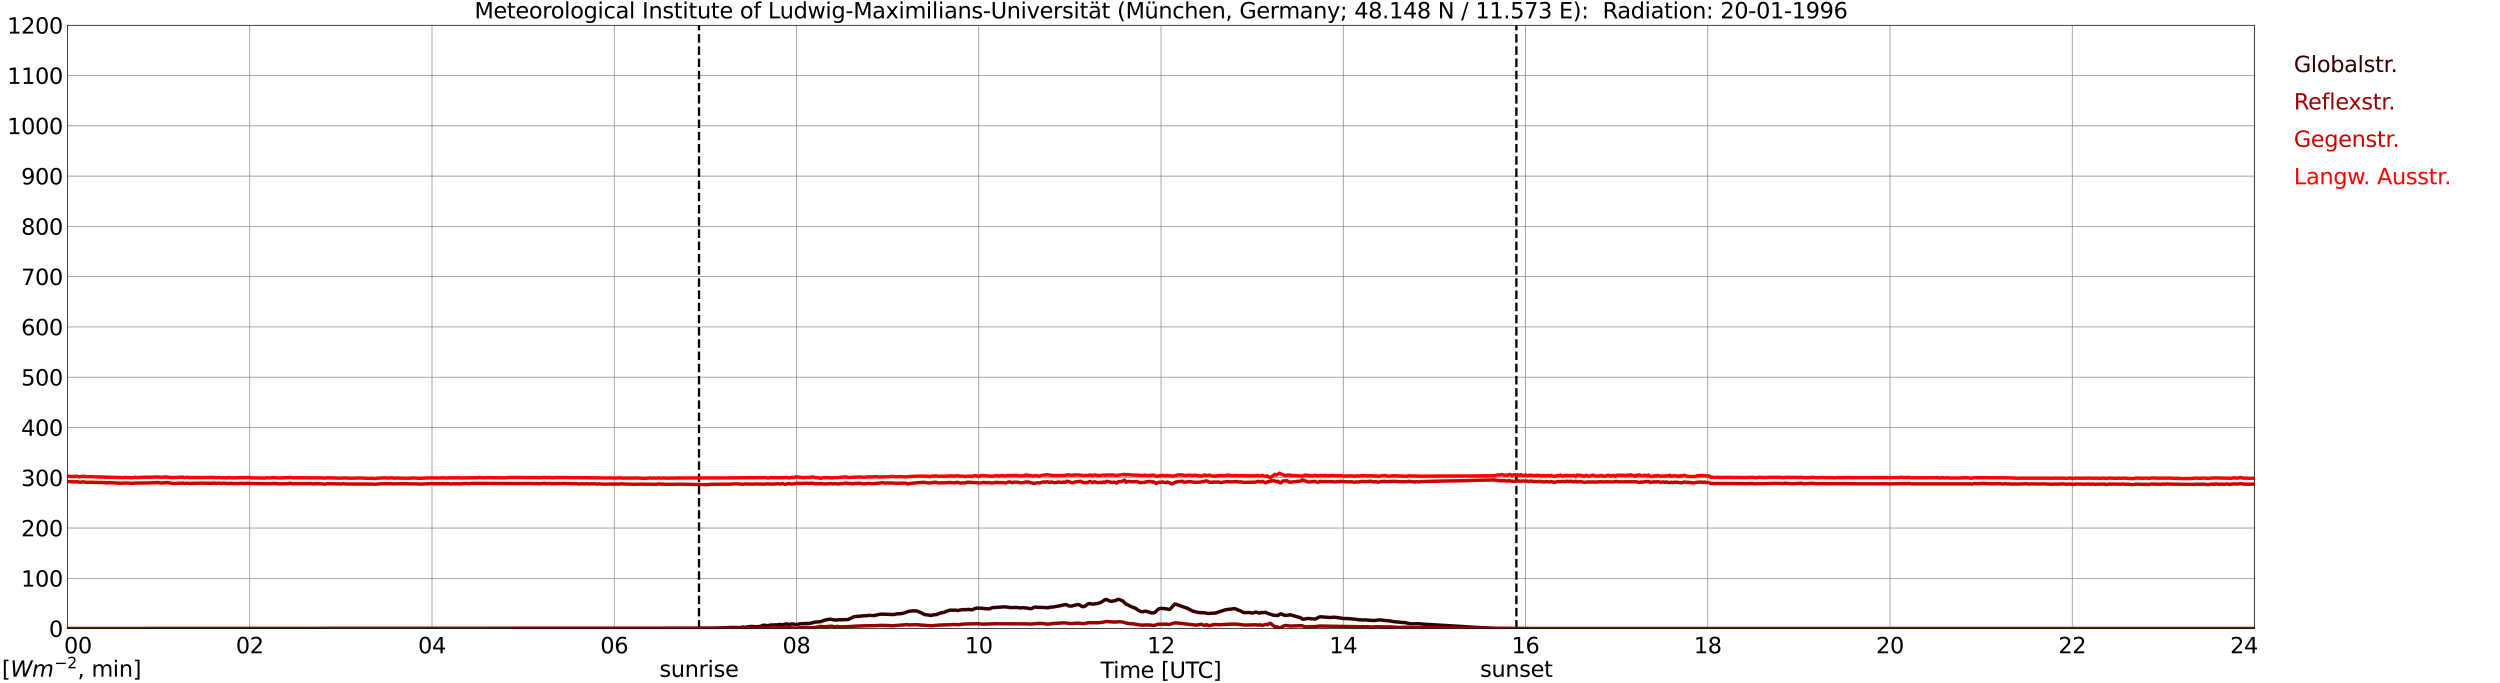 <?xml version="1.0" encoding="utf-8" standalone="no"?>
<!DOCTYPE svg PUBLIC "-//W3C//DTD SVG 1.1//EN"
  "http://www.w3.org/Graphics/SVG/1.1/DTD/svg11.dtd">
<svg xmlns:xlink="http://www.w3.org/1999/xlink" width="1085.4pt" height="296.64pt" viewBox="0 0 1085.4 296.64" xmlns="http://www.w3.org/2000/svg" version="1.1">
 <defs>
  <style type="text/css">*{stroke-linejoin: round; stroke-linecap: butt}</style>
 </defs>
 <g id="figure_1">
  <g id="patch_1">
   <path d="M 0 296.64 
L 1085.4 296.64 
L 1085.4 0 
L 0 0 
z
" style="fill: #ffffff"/>
  </g>
  <g id="axes_1">
   <g id="patch_2">
    <path d="M 29.306 272.909 
L 978.814 272.909 
L 978.814 10.976 
L 29.306 10.976 
z
" style="fill: #ffffff"/>
   </g>
   <g id="patch_3">
    <path d="M 978.814 272.909 
L 978.814 272.909 
L 978.814 10.976 
L 978.814 10.976 
z
" clip-path="url(#p45dffad136)" style="fill: #d3d3d3; opacity: 0.25; stroke: #d3d3d3; stroke-linejoin: miter"/>
   </g>
   <g id="matplotlib.axis_1">
    <g id="xtick_1">
     <g id="line2d_1">
      <path d="M 29.306 272.909 
L 29.306 10.976 
" clip-path="url(#p45dffad136)" style="fill: none; stroke: #808080; stroke-width: 0.3; stroke-linecap: square"/>
     </g>
     <g id="line2d_2"/>
     <g id="text_1">
      <!--    00 -->
      <g transform="translate(18.733 283.627) scale(0.095 -0.095)">
       <defs>
        <path id="DejaVuSans-20" transform="scale(0.016)"/>
        <path id="DejaVuSans-30" d="M 2034 4250 
Q 1547 4250 1301 3770 
Q 1056 3291 1056 2328 
Q 1056 1369 1301 889 
Q 1547 409 2034 409 
Q 2525 409 2770 889 
Q 3016 1369 3016 2328 
Q 3016 3291 2770 3770 
Q 2525 4250 2034 4250 
z
M 2034 4750 
Q 2819 4750 3233 4129 
Q 3647 3509 3647 2328 
Q 3647 1150 3233 529 
Q 2819 -91 2034 -91 
Q 1250 -91 836 529 
Q 422 1150 422 2328 
Q 422 3509 836 4129 
Q 1250 4750 2034 4750 
z
" transform="scale(0.016)"/>
       </defs>
       <use xlink:href="#DejaVuSans-20"/>
       <use xlink:href="#DejaVuSans-20" transform="translate(31.787 0)"/>
       <use xlink:href="#DejaVuSans-20" transform="translate(63.574 0)"/>
       <use xlink:href="#DejaVuSans-30" transform="translate(95.361 0)"/>
       <use xlink:href="#DejaVuSans-30" transform="translate(158.984 0)"/>
      </g>
     </g>
    </g>
    <g id="xtick_2">
     <g id="line2d_3">
      <path d="M 108.431 272.909 
L 108.431 10.976 
" clip-path="url(#p45dffad136)" style="fill: none; stroke: #808080; stroke-width: 0.3; stroke-linecap: square"/>
     </g>
     <g id="line2d_4"/>
     <g id="text_2">
      <!-- 02 -->
      <g transform="translate(102.387 283.627) scale(0.095 -0.095)">
       <defs>
        <path id="DejaVuSans-32" d="M 1228 531 
L 3431 531 
L 3431 0 
L 469 0 
L 469 531 
Q 828 903 1448 1529 
Q 2069 2156 2228 2338 
Q 2531 2678 2651 2914 
Q 2772 3150 2772 3378 
Q 2772 3750 2511 3984 
Q 2250 4219 1831 4219 
Q 1534 4219 1204 4116 
Q 875 4013 500 3803 
L 500 4441 
Q 881 4594 1212 4672 
Q 1544 4750 1819 4750 
Q 2544 4750 2975 4387 
Q 3406 4025 3406 3419 
Q 3406 3131 3298 2873 
Q 3191 2616 2906 2266 
Q 2828 2175 2409 1742 
Q 1991 1309 1228 531 
z
" transform="scale(0.016)"/>
       </defs>
       <use xlink:href="#DejaVuSans-30"/>
       <use xlink:href="#DejaVuSans-32" transform="translate(63.623 0)"/>
      </g>
     </g>
    </g>
    <g id="xtick_3">
     <g id="line2d_5">
      <path d="M 187.557 272.909 
L 187.557 10.976 
" clip-path="url(#p45dffad136)" style="fill: none; stroke: #808080; stroke-width: 0.3; stroke-linecap: square"/>
     </g>
     <g id="line2d_6"/>
     <g id="text_3">
      <!-- 04 -->
      <g transform="translate(181.513 283.627) scale(0.095 -0.095)">
       <defs>
        <path id="DejaVuSans-34" d="M 2419 4116 
L 825 1625 
L 2419 1625 
L 2419 4116 
z
M 2253 4666 
L 3047 4666 
L 3047 1625 
L 3713 1625 
L 3713 1100 
L 3047 1100 
L 3047 0 
L 2419 0 
L 2419 1100 
L 313 1100 
L 313 1709 
L 2253 4666 
z
" transform="scale(0.016)"/>
       </defs>
       <use xlink:href="#DejaVuSans-30"/>
       <use xlink:href="#DejaVuSans-34" transform="translate(63.623 0)"/>
      </g>
     </g>
    </g>
    <g id="xtick_4">
     <g id="line2d_7">
      <path d="M 266.683 272.909 
L 266.683 10.976 
" clip-path="url(#p45dffad136)" style="fill: none; stroke: #808080; stroke-width: 0.3; stroke-linecap: square"/>
     </g>
     <g id="line2d_8"/>
     <g id="text_4">
      <!-- 06 -->
      <g transform="translate(260.638 283.627) scale(0.095 -0.095)">
       <defs>
        <path id="DejaVuSans-36" d="M 2113 2584 
Q 1688 2584 1439 2293 
Q 1191 2003 1191 1497 
Q 1191 994 1439 701 
Q 1688 409 2113 409 
Q 2538 409 2786 701 
Q 3034 994 3034 1497 
Q 3034 2003 2786 2293 
Q 2538 2584 2113 2584 
z
M 3366 4563 
L 3366 3988 
Q 3128 4100 2886 4159 
Q 2644 4219 2406 4219 
Q 1781 4219 1451 3797 
Q 1122 3375 1075 2522 
Q 1259 2794 1537 2939 
Q 1816 3084 2150 3084 
Q 2853 3084 3261 2657 
Q 3669 2231 3669 1497 
Q 3669 778 3244 343 
Q 2819 -91 2113 -91 
Q 1303 -91 875 529 
Q 447 1150 447 2328 
Q 447 3434 972 4092 
Q 1497 4750 2381 4750 
Q 2619 4750 2861 4703 
Q 3103 4656 3366 4563 
z
" transform="scale(0.016)"/>
       </defs>
       <use xlink:href="#DejaVuSans-30"/>
       <use xlink:href="#DejaVuSans-36" transform="translate(63.623 0)"/>
      </g>
     </g>
    </g>
    <g id="xtick_5">
     <g id="line2d_9">
      <path d="M 345.808 272.909 
L 345.808 10.976 
" clip-path="url(#p45dffad136)" style="fill: none; stroke: #808080; stroke-width: 0.3; stroke-linecap: square"/>
     </g>
     <g id="line2d_10"/>
     <g id="text_5">
      <!-- 08 -->
      <g transform="translate(339.764 283.627) scale(0.095 -0.095)">
       <defs>
        <path id="DejaVuSans-38" d="M 2034 2216 
Q 1584 2216 1326 1975 
Q 1069 1734 1069 1313 
Q 1069 891 1326 650 
Q 1584 409 2034 409 
Q 2484 409 2743 651 
Q 3003 894 3003 1313 
Q 3003 1734 2745 1975 
Q 2488 2216 2034 2216 
z
M 1403 2484 
Q 997 2584 770 2862 
Q 544 3141 544 3541 
Q 544 4100 942 4425 
Q 1341 4750 2034 4750 
Q 2731 4750 3128 4425 
Q 3525 4100 3525 3541 
Q 3525 3141 3298 2862 
Q 3072 2584 2669 2484 
Q 3125 2378 3379 2068 
Q 3634 1759 3634 1313 
Q 3634 634 3220 271 
Q 2806 -91 2034 -91 
Q 1263 -91 848 271 
Q 434 634 434 1313 
Q 434 1759 690 2068 
Q 947 2378 1403 2484 
z
M 1172 3481 
Q 1172 3119 1398 2916 
Q 1625 2713 2034 2713 
Q 2441 2713 2670 2916 
Q 2900 3119 2900 3481 
Q 2900 3844 2670 4047 
Q 2441 4250 2034 4250 
Q 1625 4250 1398 4047 
Q 1172 3844 1172 3481 
z
" transform="scale(0.016)"/>
       </defs>
       <use xlink:href="#DejaVuSans-30"/>
       <use xlink:href="#DejaVuSans-38" transform="translate(63.623 0)"/>
      </g>
     </g>
    </g>
    <g id="xtick_6">
     <g id="line2d_11">
      <path d="M 424.934 272.909 
L 424.934 10.976 
" clip-path="url(#p45dffad136)" style="fill: none; stroke: #808080; stroke-width: 0.3; stroke-linecap: square"/>
     </g>
     <g id="line2d_12"/>
     <g id="text_6">
      <!-- 10 -->
      <g transform="translate(418.89 283.627) scale(0.095 -0.095)">
       <defs>
        <path id="DejaVuSans-31" d="M 794 531 
L 1825 531 
L 1825 4091 
L 703 3866 
L 703 4441 
L 1819 4666 
L 2450 4666 
L 2450 531 
L 3481 531 
L 3481 0 
L 794 0 
L 794 531 
z
" transform="scale(0.016)"/>
       </defs>
       <use xlink:href="#DejaVuSans-31"/>
       <use xlink:href="#DejaVuSans-30" transform="translate(63.623 0)"/>
      </g>
     </g>
    </g>
    <g id="xtick_7">
     <g id="line2d_13">
      <path d="M 504.06 272.909 
L 504.06 10.976 
" clip-path="url(#p45dffad136)" style="fill: none; stroke: #808080; stroke-width: 0.3; stroke-linecap: square"/>
     </g>
     <g id="line2d_14"/>
     <g id="text_7">
      <!-- 12 -->
      <g transform="translate(498.015 283.627) scale(0.095 -0.095)">
       <use xlink:href="#DejaVuSans-31"/>
       <use xlink:href="#DejaVuSans-32" transform="translate(63.623 0)"/>
      </g>
     </g>
    </g>
    <g id="xtick_8">
     <g id="line2d_15">
      <path d="M 583.185 272.909 
L 583.185 10.976 
" clip-path="url(#p45dffad136)" style="fill: none; stroke: #808080; stroke-width: 0.3; stroke-linecap: square"/>
     </g>
     <g id="line2d_16"/>
     <g id="text_8">
      <!-- 14 -->
      <g transform="translate(577.141 283.627) scale(0.095 -0.095)">
       <use xlink:href="#DejaVuSans-31"/>
       <use xlink:href="#DejaVuSans-34" transform="translate(63.623 0)"/>
      </g>
     </g>
    </g>
    <g id="xtick_9">
     <g id="line2d_17">
      <path d="M 662.311 272.909 
L 662.311 10.976 
" clip-path="url(#p45dffad136)" style="fill: none; stroke: #808080; stroke-width: 0.3; stroke-linecap: square"/>
     </g>
     <g id="line2d_18"/>
     <g id="text_9">
      <!-- 16 -->
      <g transform="translate(656.267 283.627) scale(0.095 -0.095)">
       <use xlink:href="#DejaVuSans-31"/>
       <use xlink:href="#DejaVuSans-36" transform="translate(63.623 0)"/>
      </g>
     </g>
    </g>
    <g id="xtick_10">
     <g id="line2d_19">
      <path d="M 741.437 272.909 
L 741.437 10.976 
" clip-path="url(#p45dffad136)" style="fill: none; stroke: #808080; stroke-width: 0.3; stroke-linecap: square"/>
     </g>
     <g id="line2d_20"/>
     <g id="text_10">
      <!-- 18 -->
      <g transform="translate(735.392 283.627) scale(0.095 -0.095)">
       <use xlink:href="#DejaVuSans-31"/>
       <use xlink:href="#DejaVuSans-38" transform="translate(63.623 0)"/>
      </g>
     </g>
    </g>
    <g id="xtick_11">
     <g id="line2d_21">
      <path d="M 820.562 272.909 
L 820.562 10.976 
" clip-path="url(#p45dffad136)" style="fill: none; stroke: #808080; stroke-width: 0.3; stroke-linecap: square"/>
     </g>
     <g id="line2d_22"/>
     <g id="text_11">
      <!-- 20 -->
      <g transform="translate(814.518 283.627) scale(0.095 -0.095)">
       <use xlink:href="#DejaVuSans-32"/>
       <use xlink:href="#DejaVuSans-30" transform="translate(63.623 0)"/>
      </g>
     </g>
    </g>
    <g id="xtick_12">
     <g id="line2d_23">
      <path d="M 899.688 272.909 
L 899.688 10.976 
" clip-path="url(#p45dffad136)" style="fill: none; stroke: #808080; stroke-width: 0.3; stroke-linecap: square"/>
     </g>
     <g id="line2d_24"/>
     <g id="text_12">
      <!-- 22 -->
      <g transform="translate(893.644 283.627) scale(0.095 -0.095)">
       <use xlink:href="#DejaVuSans-32"/>
       <use xlink:href="#DejaVuSans-32" transform="translate(63.623 0)"/>
      </g>
     </g>
    </g>
    <g id="xtick_13">
     <g id="line2d_25">
      <path d="M 978.814 272.909 
L 978.814 10.976 
" clip-path="url(#p45dffad136)" style="fill: none; stroke: #808080; stroke-width: 0.3; stroke-linecap: square"/>
     </g>
     <g id="line2d_26"/>
     <g id="text_13">
      <!-- 24    -->
      <g transform="translate(968.241 283.627) scale(0.095 -0.095)">
       <use xlink:href="#DejaVuSans-32"/>
       <use xlink:href="#DejaVuSans-34" transform="translate(63.623 0)"/>
       <use xlink:href="#DejaVuSans-20" transform="translate(127.246 0)"/>
       <use xlink:href="#DejaVuSans-20" transform="translate(159.033 0)"/>
       <use xlink:href="#DejaVuSans-20" transform="translate(190.82 0)"/>
      </g>
     </g>
    </g>
    <g id="text_14">
     <!-- Time [UTC] -->
     <g transform="translate(477.806 294.322) scale(0.095 -0.095)">
      <defs>
       <path id="DejaVuSans-54" d="M -19 4666 
L 3928 4666 
L 3928 4134 
L 2272 4134 
L 2272 0 
L 1638 0 
L 1638 4134 
L -19 4134 
L -19 4666 
z
" transform="scale(0.016)"/>
       <path id="DejaVuSans-69" d="M 603 3500 
L 1178 3500 
L 1178 0 
L 603 0 
L 603 3500 
z
M 603 4863 
L 1178 4863 
L 1178 4134 
L 603 4134 
L 603 4863 
z
" transform="scale(0.016)"/>
       <path id="DejaVuSans-6d" d="M 3328 2828 
Q 3544 3216 3844 3400 
Q 4144 3584 4550 3584 
Q 5097 3584 5394 3201 
Q 5691 2819 5691 2113 
L 5691 0 
L 5113 0 
L 5113 2094 
Q 5113 2597 4934 2840 
Q 4756 3084 4391 3084 
Q 3944 3084 3684 2787 
Q 3425 2491 3425 1978 
L 3425 0 
L 2847 0 
L 2847 2094 
Q 2847 2600 2669 2842 
Q 2491 3084 2119 3084 
Q 1678 3084 1418 2786 
Q 1159 2488 1159 1978 
L 1159 0 
L 581 0 
L 581 3500 
L 1159 3500 
L 1159 2956 
Q 1356 3278 1631 3431 
Q 1906 3584 2284 3584 
Q 2666 3584 2933 3390 
Q 3200 3197 3328 2828 
z
" transform="scale(0.016)"/>
       <path id="DejaVuSans-65" d="M 3597 1894 
L 3597 1613 
L 953 1613 
Q 991 1019 1311 708 
Q 1631 397 2203 397 
Q 2534 397 2845 478 
Q 3156 559 3463 722 
L 3463 178 
Q 3153 47 2828 -22 
Q 2503 -91 2169 -91 
Q 1331 -91 842 396 
Q 353 884 353 1716 
Q 353 2575 817 3079 
Q 1281 3584 2069 3584 
Q 2775 3584 3186 3129 
Q 3597 2675 3597 1894 
z
M 3022 2063 
Q 3016 2534 2758 2815 
Q 2500 3097 2075 3097 
Q 1594 3097 1305 2825 
Q 1016 2553 972 2059 
L 3022 2063 
z
" transform="scale(0.016)"/>
       <path id="DejaVuSans-5b" d="M 550 4863 
L 1875 4863 
L 1875 4416 
L 1125 4416 
L 1125 -397 
L 1875 -397 
L 1875 -844 
L 550 -844 
L 550 4863 
z
" transform="scale(0.016)"/>
       <path id="DejaVuSans-55" d="M 556 4666 
L 1191 4666 
L 1191 1831 
Q 1191 1081 1462 751 
Q 1734 422 2344 422 
Q 2950 422 3222 751 
Q 3494 1081 3494 1831 
L 3494 4666 
L 4128 4666 
L 4128 1753 
Q 4128 841 3676 375 
Q 3225 -91 2344 -91 
Q 1459 -91 1007 375 
Q 556 841 556 1753 
L 556 4666 
z
" transform="scale(0.016)"/>
       <path id="DejaVuSans-43" d="M 4122 4306 
L 4122 3641 
Q 3803 3938 3442 4084 
Q 3081 4231 2675 4231 
Q 1875 4231 1450 3742 
Q 1025 3253 1025 2328 
Q 1025 1406 1450 917 
Q 1875 428 2675 428 
Q 3081 428 3442 575 
Q 3803 722 4122 1019 
L 4122 359 
Q 3791 134 3420 21 
Q 3050 -91 2638 -91 
Q 1578 -91 968 557 
Q 359 1206 359 2328 
Q 359 3453 968 4101 
Q 1578 4750 2638 4750 
Q 3056 4750 3426 4639 
Q 3797 4528 4122 4306 
z
" transform="scale(0.016)"/>
       <path id="DejaVuSans-5d" d="M 1947 4863 
L 1947 -844 
L 622 -844 
L 622 -397 
L 1369 -397 
L 1369 4416 
L 622 4416 
L 622 4863 
L 1947 4863 
z
" transform="scale(0.016)"/>
      </defs>
      <use xlink:href="#DejaVuSans-54"/>
      <use xlink:href="#DejaVuSans-69" transform="translate(57.959 0)"/>
      <use xlink:href="#DejaVuSans-6d" transform="translate(85.742 0)"/>
      <use xlink:href="#DejaVuSans-65" transform="translate(183.154 0)"/>
      <use xlink:href="#DejaVuSans-20" transform="translate(244.678 0)"/>
      <use xlink:href="#DejaVuSans-5b" transform="translate(276.465 0)"/>
      <use xlink:href="#DejaVuSans-55" transform="translate(315.479 0)"/>
      <use xlink:href="#DejaVuSans-54" transform="translate(388.672 0)"/>
      <use xlink:href="#DejaVuSans-43" transform="translate(443.881 0)"/>
      <use xlink:href="#DejaVuSans-5d" transform="translate(513.705 0)"/>
     </g>
    </g>
   </g>
   <g id="matplotlib.axis_2">
    <g id="ytick_1">
     <g id="line2d_27">
      <path d="M 29.306 272.909 
L 978.814 272.909 
" clip-path="url(#p45dffad136)" style="fill: none; stroke: #808080; stroke-width: 0.3; stroke-linecap: square"/>
     </g>
     <g id="line2d_28"/>
     <g id="text_15">
      <!-- 0 -->
      <g transform="translate(21.261 276.518) scale(0.095 -0.095)">
       <use xlink:href="#DejaVuSans-30"/>
      </g>
     </g>
    </g>
    <g id="ytick_2">
     <g id="line2d_29">
      <path d="M 29.306 251.081 
L 978.814 251.081 
" clip-path="url(#p45dffad136)" style="fill: none; stroke: #808080; stroke-width: 0.3; stroke-linecap: square"/>
     </g>
     <g id="line2d_30"/>
     <g id="text_16">
      <!-- 100 -->
      <g transform="translate(9.173 254.69) scale(0.095 -0.095)">
       <use xlink:href="#DejaVuSans-31"/>
       <use xlink:href="#DejaVuSans-30" transform="translate(63.623 0)"/>
       <use xlink:href="#DejaVuSans-30" transform="translate(127.246 0)"/>
      </g>
     </g>
    </g>
    <g id="ytick_3">
     <g id="line2d_31">
      <path d="M 29.306 229.253 
L 978.814 229.253 
" clip-path="url(#p45dffad136)" style="fill: none; stroke: #808080; stroke-width: 0.3; stroke-linecap: square"/>
     </g>
     <g id="line2d_32"/>
     <g id="text_17">
      <!-- 200 -->
      <g transform="translate(9.173 232.863) scale(0.095 -0.095)">
       <use xlink:href="#DejaVuSans-32"/>
       <use xlink:href="#DejaVuSans-30" transform="translate(63.623 0)"/>
       <use xlink:href="#DejaVuSans-30" transform="translate(127.246 0)"/>
      </g>
     </g>
    </g>
    <g id="ytick_4">
     <g id="line2d_33">
      <path d="M 29.306 207.426 
L 978.814 207.426 
" clip-path="url(#p45dffad136)" style="fill: none; stroke: #808080; stroke-width: 0.3; stroke-linecap: square"/>
     </g>
     <g id="line2d_34"/>
     <g id="text_18">
      <!-- 300 -->
      <g transform="translate(9.173 211.035) scale(0.095 -0.095)">
       <defs>
        <path id="DejaVuSans-33" d="M 2597 2516 
Q 3050 2419 3304 2112 
Q 3559 1806 3559 1356 
Q 3559 666 3084 287 
Q 2609 -91 1734 -91 
Q 1441 -91 1130 -33 
Q 819 25 488 141 
L 488 750 
Q 750 597 1062 519 
Q 1375 441 1716 441 
Q 2309 441 2620 675 
Q 2931 909 2931 1356 
Q 2931 1769 2642 2001 
Q 2353 2234 1838 2234 
L 1294 2234 
L 1294 2753 
L 1863 2753 
Q 2328 2753 2575 2939 
Q 2822 3125 2822 3475 
Q 2822 3834 2567 4026 
Q 2313 4219 1838 4219 
Q 1578 4219 1281 4162 
Q 984 4106 628 3988 
L 628 4550 
Q 988 4650 1302 4700 
Q 1616 4750 1894 4750 
Q 2613 4750 3031 4423 
Q 3450 4097 3450 3541 
Q 3450 3153 3228 2886 
Q 3006 2619 2597 2516 
z
" transform="scale(0.016)"/>
       </defs>
       <use xlink:href="#DejaVuSans-33"/>
       <use xlink:href="#DejaVuSans-30" transform="translate(63.623 0)"/>
       <use xlink:href="#DejaVuSans-30" transform="translate(127.246 0)"/>
      </g>
     </g>
    </g>
    <g id="ytick_5">
     <g id="line2d_35">
      <path d="M 29.306 185.598 
L 978.814 185.598 
" clip-path="url(#p45dffad136)" style="fill: none; stroke: #808080; stroke-width: 0.3; stroke-linecap: square"/>
     </g>
     <g id="line2d_36"/>
     <g id="text_19">
      <!-- 400 -->
      <g transform="translate(9.173 189.207) scale(0.095 -0.095)">
       <use xlink:href="#DejaVuSans-34"/>
       <use xlink:href="#DejaVuSans-30" transform="translate(63.623 0)"/>
       <use xlink:href="#DejaVuSans-30" transform="translate(127.246 0)"/>
      </g>
     </g>
    </g>
    <g id="ytick_6">
     <g id="line2d_37">
      <path d="M 29.306 163.77 
L 978.814 163.77 
" clip-path="url(#p45dffad136)" style="fill: none; stroke: #808080; stroke-width: 0.3; stroke-linecap: square"/>
     </g>
     <g id="line2d_38"/>
     <g id="text_20">
      <!-- 500 -->
      <g transform="translate(9.173 167.379) scale(0.095 -0.095)">
       <defs>
        <path id="DejaVuSans-35" d="M 691 4666 
L 3169 4666 
L 3169 4134 
L 1269 4134 
L 1269 2991 
Q 1406 3038 1543 3061 
Q 1681 3084 1819 3084 
Q 2600 3084 3056 2656 
Q 3513 2228 3513 1497 
Q 3513 744 3044 326 
Q 2575 -91 1722 -91 
Q 1428 -91 1123 -41 
Q 819 9 494 109 
L 494 744 
Q 775 591 1075 516 
Q 1375 441 1709 441 
Q 2250 441 2565 725 
Q 2881 1009 2881 1497 
Q 2881 1984 2565 2268 
Q 2250 2553 1709 2553 
Q 1456 2553 1204 2497 
Q 953 2441 691 2322 
L 691 4666 
z
" transform="scale(0.016)"/>
       </defs>
       <use xlink:href="#DejaVuSans-35"/>
       <use xlink:href="#DejaVuSans-30" transform="translate(63.623 0)"/>
       <use xlink:href="#DejaVuSans-30" transform="translate(127.246 0)"/>
      </g>
     </g>
    </g>
    <g id="ytick_7">
     <g id="line2d_39">
      <path d="M 29.306 141.942 
L 978.814 141.942 
" clip-path="url(#p45dffad136)" style="fill: none; stroke: #808080; stroke-width: 0.3; stroke-linecap: square"/>
     </g>
     <g id="line2d_40"/>
     <g id="text_21">
      <!-- 600 -->
      <g transform="translate(9.173 145.551) scale(0.095 -0.095)">
       <use xlink:href="#DejaVuSans-36"/>
       <use xlink:href="#DejaVuSans-30" transform="translate(63.623 0)"/>
       <use xlink:href="#DejaVuSans-30" transform="translate(127.246 0)"/>
      </g>
     </g>
    </g>
    <g id="ytick_8">
     <g id="line2d_41">
      <path d="M 29.306 120.114 
L 978.814 120.114 
" clip-path="url(#p45dffad136)" style="fill: none; stroke: #808080; stroke-width: 0.3; stroke-linecap: square"/>
     </g>
     <g id="line2d_42"/>
     <g id="text_22">
      <!-- 700 -->
      <g transform="translate(9.173 123.724) scale(0.095 -0.095)">
       <defs>
        <path id="DejaVuSans-37" d="M 525 4666 
L 3525 4666 
L 3525 4397 
L 1831 0 
L 1172 0 
L 2766 4134 
L 525 4134 
L 525 4666 
z
" transform="scale(0.016)"/>
       </defs>
       <use xlink:href="#DejaVuSans-37"/>
       <use xlink:href="#DejaVuSans-30" transform="translate(63.623 0)"/>
       <use xlink:href="#DejaVuSans-30" transform="translate(127.246 0)"/>
      </g>
     </g>
    </g>
    <g id="ytick_9">
     <g id="line2d_43">
      <path d="M 29.306 98.287 
L 978.814 98.287 
" clip-path="url(#p45dffad136)" style="fill: none; stroke: #808080; stroke-width: 0.3; stroke-linecap: square"/>
     </g>
     <g id="line2d_44"/>
     <g id="text_23">
      <!-- 800 -->
      <g transform="translate(9.173 101.896) scale(0.095 -0.095)">
       <use xlink:href="#DejaVuSans-38"/>
       <use xlink:href="#DejaVuSans-30" transform="translate(63.623 0)"/>
       <use xlink:href="#DejaVuSans-30" transform="translate(127.246 0)"/>
      </g>
     </g>
    </g>
    <g id="ytick_10">
     <g id="line2d_45">
      <path d="M 29.306 76.459 
L 978.814 76.459 
" clip-path="url(#p45dffad136)" style="fill: none; stroke: #808080; stroke-width: 0.3; stroke-linecap: square"/>
     </g>
     <g id="line2d_46"/>
     <g id="text_24">
      <!-- 900 -->
      <g transform="translate(9.173 80.068) scale(0.095 -0.095)">
       <defs>
        <path id="DejaVuSans-39" d="M 703 97 
L 703 672 
Q 941 559 1184 500 
Q 1428 441 1663 441 
Q 2288 441 2617 861 
Q 2947 1281 2994 2138 
Q 2813 1869 2534 1725 
Q 2256 1581 1919 1581 
Q 1219 1581 811 2004 
Q 403 2428 403 3163 
Q 403 3881 828 4315 
Q 1253 4750 1959 4750 
Q 2769 4750 3195 4129 
Q 3622 3509 3622 2328 
Q 3622 1225 3098 567 
Q 2575 -91 1691 -91 
Q 1453 -91 1209 -44 
Q 966 3 703 97 
z
M 1959 2075 
Q 2384 2075 2632 2365 
Q 2881 2656 2881 3163 
Q 2881 3666 2632 3958 
Q 2384 4250 1959 4250 
Q 1534 4250 1286 3958 
Q 1038 3666 1038 3163 
Q 1038 2656 1286 2365 
Q 1534 2075 1959 2075 
z
" transform="scale(0.016)"/>
       </defs>
       <use xlink:href="#DejaVuSans-39"/>
       <use xlink:href="#DejaVuSans-30" transform="translate(63.623 0)"/>
       <use xlink:href="#DejaVuSans-30" transform="translate(127.246 0)"/>
      </g>
     </g>
    </g>
    <g id="ytick_11">
     <g id="line2d_47">
      <path d="M 29.306 54.631 
L 978.814 54.631 
" clip-path="url(#p45dffad136)" style="fill: none; stroke: #808080; stroke-width: 0.3; stroke-linecap: square"/>
     </g>
     <g id="line2d_48"/>
     <g id="text_25">
      <!-- 1000 -->
      <g transform="translate(3.128 58.24) scale(0.095 -0.095)">
       <use xlink:href="#DejaVuSans-31"/>
       <use xlink:href="#DejaVuSans-30" transform="translate(63.623 0)"/>
       <use xlink:href="#DejaVuSans-30" transform="translate(127.246 0)"/>
       <use xlink:href="#DejaVuSans-30" transform="translate(190.869 0)"/>
      </g>
     </g>
    </g>
    <g id="ytick_12">
     <g id="line2d_49">
      <path d="M 29.306 32.803 
L 978.814 32.803 
" clip-path="url(#p45dffad136)" style="fill: none; stroke: #808080; stroke-width: 0.3; stroke-linecap: square"/>
     </g>
     <g id="line2d_50"/>
     <g id="text_26">
      <!-- 1100 -->
      <g transform="translate(3.128 36.413) scale(0.095 -0.095)">
       <use xlink:href="#DejaVuSans-31"/>
       <use xlink:href="#DejaVuSans-31" transform="translate(63.623 0)"/>
       <use xlink:href="#DejaVuSans-30" transform="translate(127.246 0)"/>
       <use xlink:href="#DejaVuSans-30" transform="translate(190.869 0)"/>
      </g>
     </g>
    </g>
    <g id="ytick_13">
     <g id="line2d_51">
      <path d="M 29.306 10.976 
L 978.814 10.976 
" clip-path="url(#p45dffad136)" style="fill: none; stroke: #808080; stroke-width: 0.3; stroke-linecap: square"/>
     </g>
     <g id="line2d_52"/>
     <g id="text_27">
      <!-- 1200 -->
      <g transform="translate(3.128 14.585) scale(0.095 -0.095)">
       <use xlink:href="#DejaVuSans-31"/>
       <use xlink:href="#DejaVuSans-32" transform="translate(63.623 0)"/>
       <use xlink:href="#DejaVuSans-30" transform="translate(127.246 0)"/>
       <use xlink:href="#DejaVuSans-30" transform="translate(190.869 0)"/>
      </g>
     </g>
    </g>
   </g>
   <g id="line2d_53">
    <path d="M 303.476 272.909 
L 303.476 10.976 
" clip-path="url(#p45dffad136)" style="fill: none; stroke-dasharray: 3.7,1.6; stroke-dashoffset: 0; stroke: #000000"/>
   </g>
   <g id="line2d_54">
    <path d="M 658.355 272.909 
L 658.355 10.976 
" clip-path="url(#p45dffad136)" style="fill: none; stroke-dasharray: 3.7,1.6; stroke-dashoffset: 0; stroke: #000000"/>
   </g>
   <g id="line2d_55">
    <path d="M 29.306 272.909 
L 301.63 272.804 
L 308.224 272.725 
L 310.202 272.741 
L 312.18 272.664 
L 314.818 272.533 
L 318.114 272.4 
L 321.411 272.492 
L 322.73 272.195 
L 323.39 272.376 
L 324.049 272.361 
L 324.708 272.112 
L 326.027 271.985 
L 326.686 271.985 
L 328.005 272.134 
L 329.983 271.99 
L 331.302 271.483 
L 331.961 271.422 
L 333.28 271.691 
L 334.599 271.339 
L 335.918 271.335 
L 336.577 271.28 
L 337.236 271.339 
L 338.555 271.071 
L 339.874 271.3 
L 341.193 270.859 
L 342.512 271.119 
L 343.83 270.883 
L 345.808 271.136 
L 346.468 271.077 
L 347.127 270.846 
L 349.765 270.702 
L 351.083 270.68 
L 352.402 270.484 
L 353.721 270.126 
L 356.359 269.892 
L 357.677 269.34 
L 358.996 269.039 
L 360.315 268.831 
L 362.952 269.231 
L 364.271 269.013 
L 364.93 269.104 
L 368.227 268.967 
L 369.546 268.362 
L 370.865 267.744 
L 372.184 267.611 
L 373.502 267.52 
L 374.821 267.341 
L 376.14 267.321 
L 377.459 267.151 
L 379.437 267.282 
L 382.074 266.67 
L 383.393 266.649 
L 388.009 266.812 
L 389.328 266.511 
L 391.306 266.422 
L 392.624 266.12 
L 394.603 265.396 
L 396.581 265.193 
L 397.899 265.232 
L 399.218 265.699 
L 401.196 266.712 
L 401.856 266.889 
L 403.175 267.013 
L 403.834 267.186 
L 404.493 267.168 
L 405.153 266.935 
L 406.471 266.841 
L 408.45 266.103 
L 409.768 265.902 
L 411.087 265.326 
L 412.406 264.922 
L 415.043 264.931 
L 415.703 265.06 
L 417.681 264.697 
L 419.659 264.684 
L 420.318 264.564 
L 420.978 264.601 
L 421.637 264.795 
L 422.297 264.68 
L 422.956 264.32 
L 424.275 263.992 
L 426.253 264.062 
L 427.572 264.254 
L 429.55 264.355 
L 430.869 263.807 
L 436.144 263.466 
L 437.462 263.601 
L 438.781 263.8 
L 440.1 263.761 
L 441.419 263.721 
L 442.737 263.931 
L 444.056 263.822 
L 446.034 264.005 
L 446.694 264.186 
L 447.353 264.248 
L 448.012 264.16 
L 448.672 263.796 
L 449.331 263.567 
L 451.309 263.693 
L 453.947 263.761 
L 454.606 263.876 
L 455.266 263.807 
L 455.925 263.601 
L 457.244 263.525 
L 459.881 263.069 
L 462.519 262.475 
L 463.178 262.624 
L 463.838 262.992 
L 464.497 263.147 
L 465.156 263.137 
L 467.794 262.497 
L 468.453 262.508 
L 469.772 263.307 
L 470.431 263.418 
L 471.091 263.121 
L 472.409 262.15 
L 473.069 262.056 
L 474.388 262.305 
L 476.366 262.019 
L 477.685 261.668 
L 479.003 260.875 
L 479.663 260.412 
L 480.322 260.273 
L 482.3 261.104 
L 483.619 260.853 
L 484.278 260.816 
L 484.938 260.393 
L 485.597 260.19 
L 487.575 260.965 
L 488.235 261.74 
L 488.894 262.303 
L 489.553 262.552 
L 490.872 263.285 
L 492.85 264.029 
L 493.51 264.422 
L 494.169 264.95 
L 495.488 265.542 
L 496.147 265.629 
L 496.807 265.398 
L 497.466 265.352 
L 500.103 266.149 
L 500.763 266.09 
L 501.422 265.887 
L 502.741 264.592 
L 503.4 264.245 
L 504.06 264.13 
L 506.697 264.357 
L 507.357 264.638 
L 508.016 264.472 
L 509.994 262.279 
L 510.654 262.375 
L 514.61 263.807 
L 515.269 263.968 
L 516.588 264.673 
L 517.907 265.348 
L 519.885 265.824 
L 521.204 265.994 
L 522.522 266.048 
L 523.182 266.042 
L 523.841 266.269 
L 524.501 266.343 
L 527.797 266.133 
L 531.754 264.833 
L 532.413 264.675 
L 534.391 264.459 
L 535.71 264.256 
L 536.369 264.315 
L 537.688 264.931 
L 538.348 265.09 
L 539.666 265.856 
L 540.326 265.976 
L 542.304 265.915 
L 543.623 266.162 
L 544.282 266.079 
L 544.941 265.793 
L 545.601 265.804 
L 546.26 266.112 
L 546.919 266.14 
L 547.579 265.935 
L 548.238 265.989 
L 549.557 265.861 
L 550.216 266.254 
L 552.854 267.109 
L 554.832 267.236 
L 555.491 266.742 
L 556.151 266.487 
L 557.47 267.079 
L 558.129 267.207 
L 559.448 267.061 
L 560.107 266.882 
L 564.723 268.222 
L 565.382 268.779 
L 566.042 268.812 
L 567.36 268.578 
L 568.02 268.517 
L 570.657 268.768 
L 571.317 268.657 
L 572.635 267.921 
L 573.295 267.779 
L 577.251 268.098 
L 579.229 267.967 
L 581.207 268.194 
L 583.185 268.517 
L 585.164 268.552 
L 588.46 268.847 
L 589.779 269.065 
L 591.098 269.141 
L 593.076 269.157 
L 596.373 269.414 
L 597.692 269.272 
L 599.011 269.117 
L 602.967 269.56 
L 603.626 269.576 
L 604.945 269.879 
L 608.242 270.215 
L 609.561 270.3 
L 610.22 270.342 
L 612.198 270.831 
L 613.517 270.842 
L 616.154 270.765 
L 617.473 270.949 
L 649.783 272.909 
L 978.154 272.909 
L 978.154 272.909 
" clip-path="url(#p45dffad136)" style="fill: none; stroke: #330000; stroke-width: 1.5; stroke-linecap: square"/>
   </g>
   <g id="line2d_56">
    <path d="M 29.306 272.909 
L 317.455 272.804 
L 331.961 272.662 
L 332.621 272.773 
L 333.94 272.662 
L 335.258 272.728 
L 338.555 272.52 
L 341.193 272.557 
L 343.171 272.498 
L 343.83 272.64 
L 344.49 272.61 
L 345.808 272.815 
L 347.127 272.527 
L 350.424 272.394 
L 352.402 272.573 
L 353.062 272.542 
L 354.38 272.319 
L 355.04 272.239 
L 355.699 272.027 
L 356.359 271.957 
L 357.677 272.116 
L 359.655 271.996 
L 360.974 271.837 
L 362.293 272.125 
L 363.612 271.979 
L 364.93 272.171 
L 366.249 272.077 
L 367.568 272.103 
L 368.227 272.014 
L 369.546 271.994 
L 370.865 271.868 
L 374.821 271.715 
L 380.756 271.61 
L 382.074 271.503 
L 385.371 271.575 
L 387.349 271.693 
L 393.943 271.178 
L 394.603 271.333 
L 397.24 271.211 
L 398.559 271.259 
L 402.515 271.573 
L 404.493 271.682 
L 407.79 271.39 
L 414.384 271.143 
L 416.362 271.222 
L 418.34 270.925 
L 424.275 270.796 
L 424.934 270.785 
L 426.253 270.988 
L 432.187 270.807 
L 445.375 270.853 
L 447.353 270.951 
L 451.309 270.634 
L 452.628 270.743 
L 453.287 270.752 
L 454.606 271.01 
L 455.925 270.883 
L 457.244 270.689 
L 460.541 270.492 
L 461.859 270.414 
L 463.178 270.512 
L 464.497 270.735 
L 465.816 270.698 
L 467.134 270.586 
L 468.453 270.551 
L 469.772 270.754 
L 471.091 270.695 
L 472.409 270.375 
L 477.025 270.375 
L 479.003 270.091 
L 480.322 269.835 
L 483.619 270.076 
L 486.256 269.936 
L 487.575 270.086 
L 488.894 270.486 
L 490.213 270.759 
L 491.532 270.763 
L 495.488 271.398 
L 497.466 271.348 
L 498.785 271.32 
L 500.763 271.545 
L 501.422 271.455 
L 502.741 270.999 
L 506.697 271.01 
L 507.357 271.091 
L 508.016 271.038 
L 509.994 270.41 
L 512.632 270.608 
L 513.95 270.792 
L 515.269 270.931 
L 519.226 271.418 
L 520.544 271.246 
L 521.204 271.045 
L 521.863 271.086 
L 522.522 271.488 
L 523.182 271.435 
L 523.841 271.2 
L 524.501 271.494 
L 525.16 271.654 
L 526.479 271.272 
L 527.797 271.13 
L 529.116 271.254 
L 533.732 271.008 
L 536.369 270.931 
L 537.688 271.062 
L 540.326 271.394 
L 544.941 271.261 
L 546.26 271.392 
L 546.919 271.278 
L 548.238 271.499 
L 549.557 271.093 
L 550.216 271.256 
L 550.876 270.831 
L 551.535 270.58 
L 553.513 272.164 
L 554.173 272.079 
L 554.832 272.3 
L 555.491 272.669 
L 556.151 272.435 
L 557.47 271.715 
L 558.129 271.542 
L 559.448 271.719 
L 560.107 271.806 
L 565.382 271.634 
L 566.042 271.981 
L 566.701 272.097 
L 571.317 272.04 
L 572.635 271.796 
L 588.46 272.06 
L 590.439 272.106 
L 591.757 272.075 
L 592.417 272.127 
L 593.736 272.047 
L 595.714 272.274 
L 597.032 272.073 
L 601.648 272.184 
L 603.626 272.169 
L 605.604 272.319 
L 607.582 272.42 
L 610.22 272.276 
L 614.176 272.555 
L 615.495 272.446 
L 622.748 272.581 
L 666.267 272.909 
L 978.154 272.909 
L 978.154 272.909 
" clip-path="url(#p45dffad136)" style="fill: none; stroke: #990000; stroke-width: 1.5; stroke-linecap: square"/>
   </g>
   <g id="line2d_57">
    <path d="M 29.306 209.058 
L 29.965 209.047 
L 31.284 209.183 
L 33.921 209.167 
L 34.581 209.418 
L 35.9 209.189 
L 37.218 209.359 
L 37.878 209.416 
L 39.197 209.327 
L 39.856 209.425 
L 40.515 209.346 
L 41.175 209.471 
L 41.834 209.403 
L 42.493 209.517 
L 43.812 209.445 
L 45.79 209.593 
L 46.45 209.659 
L 47.768 209.576 
L 53.043 209.835 
L 53.703 209.698 
L 56.34 209.772 
L 57.659 209.844 
L 58.319 209.731 
L 64.912 209.689 
L 66.231 209.604 
L 67.55 209.569 
L 68.209 209.48 
L 70.187 209.726 
L 70.847 209.624 
L 71.506 209.659 
L 72.166 209.495 
L 74.803 209.844 
L 75.462 209.923 
L 78.1 209.744 
L 78.759 209.842 
L 79.419 209.663 
L 80.078 209.886 
L 81.397 209.735 
L 82.056 209.881 
L 87.991 209.752 
L 91.288 209.813 
L 91.947 209.833 
L 92.606 209.713 
L 93.266 209.713 
L 93.925 209.883 
L 94.584 209.739 
L 96.563 209.853 
L 97.222 209.752 
L 98.541 209.912 
L 100.519 209.846 
L 101.838 209.982 
L 102.497 209.879 
L 103.156 209.953 
L 105.135 209.809 
L 105.794 209.936 
L 107.772 209.792 
L 108.431 209.903 
L 114.366 209.968 
L 117.663 210.003 
L 118.322 209.894 
L 120.3 209.958 
L 120.96 210.08 
L 124.916 210.014 
L 125.575 209.846 
L 126.235 209.813 
L 126.894 210.008 
L 134.147 209.975 
L 134.807 209.91 
L 136.125 210.115 
L 137.444 209.934 
L 138.104 210.038 
L 138.763 209.977 
L 140.741 210.167 
L 141.4 210.154 
L 142.06 209.953 
L 143.379 210.027 
L 147.335 210.082 
L 147.994 210.213 
L 148.654 209.99 
L 150.632 210.123 
L 151.951 210.152 
L 161.841 210.156 
L 162.501 210.27 
L 164.479 210.093 
L 167.776 209.995 
L 169.094 210.051 
L 169.754 209.929 
L 170.413 210.086 
L 175.029 209.992 
L 175.688 210.067 
L 176.348 209.988 
L 177.666 210.093 
L 180.963 210.075 
L 181.623 210.178 
L 182.282 210.117 
L 182.941 210.187 
L 184.92 210.056 
L 185.579 210.091 
L 186.238 209.99 
L 190.195 210.032 
L 192.832 209.953 
L 193.492 210.071 
L 194.151 209.966 
L 196.129 210.115 
L 196.788 210.036 
L 198.107 210.067 
L 198.767 210.012 
L 199.426 210.089 
L 202.723 209.894 
L 203.382 209.999 
L 204.701 209.868 
L 226.461 209.927 
L 228.439 209.892 
L 235.033 209.995 
L 236.351 209.8 
L 237.011 209.958 
L 238.989 209.892 
L 239.648 210.034 
L 240.967 209.949 
L 242.945 209.964 
L 244.923 209.886 
L 248.88 210.021 
L 249.539 209.973 
L 250.858 210.062 
L 251.517 210.141 
L 252.176 210.038 
L 254.155 210.104 
L 254.814 210.021 
L 255.473 210.117 
L 256.792 210.036 
L 258.77 210.078 
L 259.43 210.191 
L 260.089 210.104 
L 262.726 210.204 
L 265.364 210.15 
L 266.683 210.154 
L 268.002 210.154 
L 268.661 210.191 
L 269.98 210.04 
L 271.298 210.161 
L 273.277 210.182 
L 275.255 210.261 
L 276.573 210.224 
L 277.892 210.198 
L 285.145 210.25 
L 285.805 210.097 
L 289.102 210.276 
L 295.696 210.206 
L 302.949 210.333 
L 306.905 210.407 
L 308.883 210.241 
L 316.136 210.224 
L 317.455 210.163 
L 318.774 210.106 
L 319.433 210.058 
L 320.752 210.141 
L 321.411 210.141 
L 322.73 210.261 
L 323.39 210.128 
L 326.686 210.193 
L 328.005 210.119 
L 331.961 210.213 
L 332.621 210.051 
L 335.258 210.191 
L 337.896 210.001 
L 338.555 210.195 
L 339.874 209.903 
L 340.533 210.224 
L 341.193 210.281 
L 341.852 209.982 
L 343.171 210.047 
L 343.83 210.176 
L 346.468 209.807 
L 347.127 209.903 
L 350.424 209.813 
L 351.083 209.905 
L 352.402 209.785 
L 353.062 209.831 
L 353.721 210.008 
L 355.699 210.012 
L 357.018 209.986 
L 357.677 210.115 
L 358.996 210.043 
L 359.655 210.06 
L 360.315 209.94 
L 360.974 209.938 
L 361.634 210.13 
L 362.293 209.966 
L 364.271 210.117 
L 364.93 209.918 
L 365.59 210.016 
L 366.249 209.8 
L 366.909 209.731 
L 368.887 209.94 
L 369.546 209.855 
L 370.206 210.108 
L 370.865 209.888 
L 372.843 209.837 
L 373.502 209.807 
L 374.821 210.102 
L 377.459 209.861 
L 378.118 210.025 
L 378.777 209.927 
L 380.096 209.938 
L 380.756 209.772 
L 381.415 209.809 
L 382.734 209.591 
L 383.393 209.597 
L 384.053 209.768 
L 385.371 209.689 
L 388.009 209.722 
L 388.668 209.842 
L 391.306 209.75 
L 393.284 209.744 
L 393.943 210.082 
L 395.921 209.818 
L 398.559 209.552 
L 401.196 209.392 
L 402.515 209.637 
L 403.834 209.726 
L 404.493 209.493 
L 405.153 209.56 
L 405.812 209.34 
L 406.471 209.392 
L 407.131 209.624 
L 407.79 209.713 
L 408.45 209.565 
L 409.768 209.645 
L 411.746 209.543 
L 412.406 209.447 
L 414.384 209.672 
L 415.703 209.355 
L 416.362 209.643 
L 417.022 209.739 
L 417.681 209.615 
L 419 209.715 
L 419.659 209.394 
L 420.978 209.362 
L 421.637 209.462 
L 422.297 209.438 
L 422.956 209.543 
L 424.275 209.567 
L 424.934 209.765 
L 426.912 209.447 
L 427.572 209.532 
L 429.55 209.512 
L 430.209 209.678 
L 430.869 209.715 
L 432.847 209.362 
L 433.506 209.589 
L 434.165 209.469 
L 434.825 209.567 
L 435.484 209.466 
L 436.144 209.659 
L 436.803 209.615 
L 438.122 209.207 
L 438.781 209.296 
L 439.44 209.606 
L 440.1 209.329 
L 442.078 209.353 
L 442.737 209.617 
L 444.716 209.493 
L 445.375 209.189 
L 446.034 209.318 
L 446.694 209.244 
L 447.353 209.613 
L 448.012 209.615 
L 448.672 209.864 
L 449.331 209.818 
L 449.991 209.645 
L 451.309 209.641 
L 451.969 209.543 
L 452.628 209.301 
L 453.287 209.239 
L 453.947 209.351 
L 454.606 209.122 
L 455.266 209.329 
L 455.925 209.405 
L 456.584 209.22 
L 457.244 209.482 
L 458.563 209.586 
L 459.222 209.261 
L 461.2 209.438 
L 461.859 209.255 
L 462.519 209.394 
L 463.178 208.923 
L 463.838 209.017 
L 465.156 209.567 
L 465.816 209.6 
L 466.475 209.307 
L 469.113 208.947 
L 470.431 209.591 
L 471.091 209.477 
L 471.75 209.569 
L 472.409 209.37 
L 473.069 209.001 
L 473.728 209.211 
L 474.388 209.571 
L 475.047 209.165 
L 475.706 209.266 
L 476.366 209.523 
L 477.025 209.517 
L 477.685 209.373 
L 478.344 209.586 
L 479.003 209.237 
L 479.663 209.475 
L 480.322 208.98 
L 480.981 209.023 
L 482.3 209.392 
L 482.96 209.44 
L 483.619 209.322 
L 484.938 209.724 
L 485.597 209.071 
L 486.916 209.084 
L 488.235 208.462 
L 488.894 209.394 
L 489.553 209.071 
L 490.213 209.03 
L 491.532 209.176 
L 493.51 209.093 
L 494.169 209.224 
L 494.828 209.562 
L 496.807 209.414 
L 497.466 209.22 
L 498.785 209.078 
L 499.444 208.993 
L 500.103 209.263 
L 500.763 209.163 
L 501.422 209.6 
L 502.082 209.89 
L 502.741 209.486 
L 503.4 209.346 
L 504.06 209.359 
L 504.719 209.231 
L 506.038 209.556 
L 506.697 209.272 
L 508.016 209.674 
L 508.675 210.108 
L 510.654 209.248 
L 513.291 208.914 
L 513.95 209.292 
L 514.61 209.331 
L 516.588 209.06 
L 518.566 209.399 
L 520.544 209.335 
L 521.204 209.314 
L 521.863 209.054 
L 522.522 209.15 
L 523.182 208.868 
L 523.841 208.783 
L 524.501 208.995 
L 525.16 209.451 
L 525.819 209.325 
L 526.479 209.427 
L 527.138 209.211 
L 527.797 209.351 
L 529.116 209.246 
L 529.776 209.499 
L 530.435 209.475 
L 531.094 209.311 
L 532.413 209.167 
L 533.073 209.032 
L 533.732 209.215 
L 536.369 209.139 
L 537.029 209.01 
L 537.688 209.325 
L 539.007 209.187 
L 539.666 209.423 
L 544.941 209.329 
L 546.26 208.995 
L 546.919 209.176 
L 547.579 209.226 
L 548.238 208.964 
L 548.898 209.399 
L 549.557 209.63 
L 550.216 209.17 
L 550.876 209.183 
L 551.535 208.862 
L 552.195 208.733 
L 553.513 208.818 
L 554.173 209.126 
L 554.832 208.947 
L 555.491 209.521 
L 556.151 209.602 
L 556.81 208.868 
L 558.788 208.716 
L 559.448 209.235 
L 560.107 209.349 
L 564.723 208.86 
L 565.382 208.336 
L 568.02 209.285 
L 569.338 209.198 
L 570.657 208.988 
L 571.317 209.15 
L 571.976 209.464 
L 573.295 208.962 
L 573.954 209.146 
L 574.613 209.058 
L 576.592 209.122 
L 577.91 209.091 
L 579.889 209.261 
L 580.548 209.078 
L 581.207 209.13 
L 581.867 208.986 
L 585.164 209.209 
L 586.482 209.172 
L 587.142 209.202 
L 587.801 209.373 
L 589.12 209.215 
L 589.779 209.277 
L 591.098 209.021 
L 593.076 209.087 
L 595.054 208.925 
L 596.373 209.233 
L 597.032 209.132 
L 597.692 209.183 
L 598.351 209.373 
L 599.67 209.039 
L 600.329 209.05 
L 600.989 208.945 
L 601.648 209.117 
L 605.604 208.956 
L 606.923 209.113 
L 608.901 209.154 
L 610.879 209.126 
L 611.539 208.956 
L 614.176 209.233 
L 614.836 209.119 
L 616.154 209.239 
L 616.814 209.087 
L 626.045 208.849 
L 634.617 208.724 
L 645.167 208.441 
L 649.123 208.351 
L 649.783 208.63 
L 650.442 208.53 
L 651.102 208.779 
L 651.761 208.689 
L 652.42 208.716 
L 653.08 208.615 
L 653.739 208.801 
L 654.399 208.866 
L 655.058 208.672 
L 656.377 208.949 
L 658.355 208.901 
L 659.014 208.761 
L 660.333 208.934 
L 660.992 208.84 
L 662.97 208.855 
L 663.63 209.069 
L 664.289 208.89 
L 664.949 208.849 
L 665.608 209.102 
L 666.267 208.975 
L 666.927 209.139 
L 668.246 208.991 
L 668.905 208.999 
L 669.564 209.198 
L 670.883 209.215 
L 671.542 209.05 
L 672.202 209.239 
L 672.861 209.255 
L 673.521 209.034 
L 674.18 209.298 
L 674.839 209.349 
L 675.499 209.283 
L 676.158 209.089 
L 676.817 209.063 
L 677.477 209.148 
L 678.136 209.019 
L 678.796 209.023 
L 679.455 209.185 
L 680.114 208.925 
L 681.433 209.052 
L 682.092 208.89 
L 682.752 209.143 
L 683.411 209.207 
L 684.071 208.91 
L 684.73 209.281 
L 686.049 209.06 
L 688.027 209.445 
L 688.686 209.29 
L 691.324 209.242 
L 693.302 209.292 
L 694.621 209.137 
L 695.939 209.253 
L 697.258 209.163 
L 698.577 209.218 
L 700.555 209.226 
L 701.874 209.004 
L 702.533 209.198 
L 705.171 209.191 
L 710.446 209.17 
L 711.765 209.488 
L 712.424 209.233 
L 713.083 209.362 
L 713.743 209.178 
L 715.721 209.01 
L 716.38 209.447 
L 717.04 209.283 
L 717.699 209.281 
L 718.358 209.154 
L 719.018 209.294 
L 719.677 209.108 
L 720.996 209.394 
L 722.315 209.246 
L 722.974 209.429 
L 723.633 209.226 
L 724.293 209.499 
L 724.952 209.517 
L 725.612 209.327 
L 726.271 209.573 
L 726.93 209.325 
L 727.59 209.399 
L 728.249 209.325 
L 728.909 209.556 
L 730.227 209.634 
L 730.887 209.322 
L 731.546 209.287 
L 732.205 209.434 
L 732.865 209.375 
L 735.502 209.68 
L 736.821 209.346 
L 737.48 209.383 
L 738.14 209.246 
L 738.799 209.401 
L 740.118 209.296 
L 740.777 209.508 
L 741.437 209.427 
L 742.096 209.569 
L 742.756 209.942 
L 743.415 209.844 
L 744.074 209.96 
L 746.052 209.896 
L 747.371 209.944 
L 752.646 209.907 
L 754.624 209.96 
L 757.262 209.971 
L 757.921 210.019 
L 759.24 209.925 
L 761.218 209.907 
L 761.878 210.119 
L 762.537 209.96 
L 764.515 209.977 
L 765.834 210.003 
L 767.153 209.944 
L 771.109 209.855 
L 773.746 209.925 
L 774.406 209.91 
L 775.065 209.772 
L 775.725 209.892 
L 777.043 209.938 
L 777.703 210.019 
L 779.021 209.973 
L 782.318 209.8 
L 782.978 210.032 
L 786.934 209.822 
L 788.253 209.995 
L 788.912 210.047 
L 789.572 209.973 
L 790.89 209.997 
L 791.55 209.934 
L 792.868 210.014 
L 797.484 209.979 
L 801.44 209.964 
L 803.419 210.038 
L 804.078 209.964 
L 806.056 210.051 
L 819.244 210.03 
L 819.903 210.106 
L 821.222 210.054 
L 828.475 209.94 
L 829.134 209.931 
L 829.794 210.067 
L 855.51 210.078 
L 856.169 210.193 
L 856.828 209.962 
L 857.488 209.94 
L 858.147 210.054 
L 861.444 209.879 
L 862.103 209.962 
L 863.422 209.992 
L 865.4 210.056 
L 866.06 209.977 
L 866.719 210.032 
L 867.378 209.94 
L 868.697 210.032 
L 869.357 210.158 
L 870.675 209.947 
L 871.335 210.093 
L 873.313 210.119 
L 873.972 210.2 
L 874.632 210.078 
L 875.291 210.174 
L 879.907 210.04 
L 881.225 210.189 
L 881.885 210.078 
L 884.522 210.134 
L 887.819 210.08 
L 889.138 210.18 
L 890.457 210.193 
L 891.116 210.248 
L 891.775 210.141 
L 893.094 210.215 
L 895.732 210.075 
L 897.051 210.219 
L 899.029 210.121 
L 899.688 210.316 
L 902.326 210.123 
L 904.963 210.224 
L 905.622 210.132 
L 906.282 210.202 
L 906.941 210.141 
L 907.601 210.217 
L 908.26 210.126 
L 909.579 210.27 
L 911.557 210.215 
L 913.535 210.13 
L 914.194 210.392 
L 915.513 210.213 
L 916.173 210.113 
L 916.832 210.25 
L 917.491 210.158 
L 920.788 210.228 
L 922.107 210.152 
L 922.766 210.276 
L 924.085 210.237 
L 926.063 210.39 
L 927.382 210.193 
L 933.316 210.337 
L 933.976 210.11 
L 937.932 210.276 
L 938.592 210.182 
L 939.91 210.217 
L 940.57 210.086 
L 941.888 210.174 
L 951.12 210.313 
L 953.098 210.313 
L 953.757 210.147 
L 954.417 210.281 
L 955.076 210.224 
L 955.735 210.292 
L 956.395 210.18 
L 957.054 210.195 
L 958.373 210.398 
L 959.692 210.283 
L 960.351 210.161 
L 961.01 210.27 
L 962.329 210.106 
L 962.989 210.209 
L 964.967 210.217 
L 965.626 210.272 
L 966.945 210.128 
L 968.264 210.346 
L 968.923 210.134 
L 970.242 210.097 
L 970.901 210.176 
L 972.879 209.96 
L 974.198 210.237 
L 975.517 210.167 
L 976.176 210.226 
L 977.495 210.187 
L 978.154 210.2 
L 978.154 210.2 
" clip-path="url(#p45dffad136)" style="fill: none; stroke: #cc0000; stroke-width: 1.5; stroke-linecap: square"/>
   </g>
   <g id="line2d_58">
    <path d="M 29.306 206.795 
L 29.965 206.736 
L 30.625 206.869 
L 32.603 206.843 
L 33.262 206.758 
L 34.581 207.059 
L 35.24 206.841 
L 35.9 206.779 
L 37.878 206.939 
L 40.515 206.937 
L 41.175 207.074 
L 41.834 207.004 
L 42.493 207.076 
L 43.812 207.05 
L 45.131 207.148 
L 53.043 207.351 
L 54.362 207.29 
L 57.659 207.412 
L 58.319 207.249 
L 58.978 207.233 
L 59.637 207.364 
L 60.956 207.264 
L 62.275 207.225 
L 66.89 207.161 
L 68.209 207.085 
L 70.187 207.233 
L 72.166 207.052 
L 73.484 207.29 
L 74.803 207.351 
L 76.122 207.319 
L 78.1 207.188 
L 78.759 207.251 
L 79.419 207.12 
L 80.078 207.353 
L 81.397 207.205 
L 82.056 207.332 
L 93.266 207.301 
L 93.925 207.412 
L 94.584 207.299 
L 98.541 207.484 
L 99.2 207.367 
L 101.178 207.487 
L 103.156 207.441 
L 104.475 207.351 
L 106.453 207.377 
L 107.772 207.288 
L 109.091 207.465 
L 113.047 207.522 
L 115.025 207.559 
L 115.685 207.45 
L 117.663 207.465 
L 118.322 207.347 
L 119.641 207.439 
L 120.3 207.434 
L 120.96 207.543 
L 125.575 207.338 
L 126.235 207.284 
L 126.894 207.436 
L 139.422 207.478 
L 141.4 207.576 
L 142.06 207.43 
L 143.379 207.469 
L 146.016 207.53 
L 146.676 207.613 
L 149.972 207.524 
L 151.951 207.613 
L 154.588 207.583 
L 155.907 207.526 
L 157.226 207.561 
L 159.863 207.659 
L 161.841 207.65 
L 162.501 207.755 
L 163.819 207.626 
L 165.138 207.546 
L 167.116 207.467 
L 168.435 207.561 
L 169.754 207.456 
L 171.073 207.591 
L 172.391 207.548 
L 175.029 207.598 
L 178.326 207.615 
L 178.985 207.522 
L 182.941 207.653 
L 184.92 207.506 
L 185.579 207.546 
L 186.238 207.454 
L 190.195 207.515 
L 192.832 207.443 
L 193.492 207.548 
L 195.47 207.434 
L 196.129 207.504 
L 196.788 207.43 
L 198.107 207.489 
L 198.767 207.412 
L 200.085 207.504 
L 207.339 207.404 
L 207.998 207.286 
L 209.317 207.439 
L 209.976 207.384 
L 210.635 207.463 
L 211.295 207.356 
L 217.229 207.456 
L 218.548 207.454 
L 219.867 207.447 
L 220.526 207.284 
L 227.12 207.31 
L 228.439 207.336 
L 235.033 207.367 
L 236.351 207.268 
L 237.011 207.362 
L 238.989 207.288 
L 239.648 207.436 
L 240.967 207.314 
L 242.286 207.327 
L 244.264 207.312 
L 263.386 207.522 
L 264.705 207.48 
L 266.683 207.58 
L 269.32 207.471 
L 269.98 207.572 
L 273.277 207.554 
L 275.255 207.55 
L 276.573 207.522 
L 279.87 207.67 
L 282.508 207.506 
L 283.167 207.615 
L 283.827 207.502 
L 284.486 207.596 
L 286.464 207.498 
L 287.124 207.602 
L 287.783 207.515 
L 289.102 207.589 
L 295.696 207.519 
L 316.796 207.482 
L 332.621 207.36 
L 333.28 207.546 
L 334.599 207.347 
L 337.896 207.426 
L 339.215 207.415 
L 341.852 207.31 
L 342.512 207.506 
L 343.83 207.262 
L 344.49 207.312 
L 345.808 207.063 
L 347.127 207.212 
L 349.105 207.395 
L 349.765 207.288 
L 351.083 207.286 
L 353.062 207.081 
L 353.721 207.312 
L 355.04 207.402 
L 356.359 207.674 
L 357.018 207.417 
L 358.996 207.338 
L 359.655 207.436 
L 360.315 207.402 
L 360.974 207.53 
L 362.952 207.338 
L 363.612 207.432 
L 364.93 207.17 
L 365.59 207.229 
L 366.909 207.026 
L 368.227 207.29 
L 373.502 207.078 
L 374.821 207.229 
L 376.799 207.07 
L 377.459 206.943 
L 378.118 207.102 
L 380.756 206.926 
L 381.415 207.111 
L 383.393 207.035 
L 386.031 206.978 
L 387.349 206.841 
L 389.328 207.002 
L 390.646 206.923 
L 392.624 206.993 
L 393.943 207.048 
L 394.603 206.878 
L 399.218 206.688 
L 403.175 206.775 
L 403.834 206.923 
L 404.493 206.69 
L 405.153 206.718 
L 405.812 206.609 
L 406.471 206.624 
L 407.131 206.777 
L 411.746 206.716 
L 412.406 206.581 
L 414.384 206.705 
L 415.043 206.572 
L 416.362 206.631 
L 417.022 206.718 
L 417.681 206.666 
L 419 206.875 
L 420.978 206.675 
L 421.637 206.921 
L 422.956 206.548 
L 423.615 206.531 
L 424.934 206.81 
L 426.253 206.435 
L 430.869 206.771 
L 432.847 206.454 
L 433.506 206.655 
L 435.484 206.467 
L 436.144 206.633 
L 436.803 206.611 
L 437.462 206.445 
L 438.781 206.454 
L 439.44 206.502 
L 440.759 206.38 
L 442.078 206.496 
L 442.737 206.686 
L 444.716 206.511 
L 445.375 206.218 
L 448.672 206.655 
L 449.991 206.474 
L 450.65 206.655 
L 451.309 206.714 
L 452.628 206.297 
L 453.947 206.251 
L 454.606 206.053 
L 455.925 206.319 
L 456.584 206.321 
L 457.244 206.456 
L 460.541 206.441 
L 461.2 206.48 
L 461.859 206.369 
L 462.519 206.469 
L 463.178 206.208 
L 463.838 206.162 
L 465.156 206.373 
L 465.816 206.371 
L 467.134 206.16 
L 469.772 206.347 
L 470.431 206.511 
L 471.091 206.384 
L 472.409 206.387 
L 473.069 206.249 
L 473.728 206.249 
L 474.388 206.563 
L 475.047 206.214 
L 475.706 206.188 
L 476.366 206.448 
L 478.344 206.382 
L 479.003 206.164 
L 479.663 206.373 
L 480.322 206.262 
L 482.96 206.26 
L 483.619 206.256 
L 484.278 206.435 
L 484.938 206.419 
L 486.256 206.229 
L 488.235 205.946 
L 488.894 206.26 
L 489.553 205.996 
L 491.532 206.28 
L 494.169 206.295 
L 496.147 206.461 
L 496.807 206.312 
L 497.466 206.345 
L 498.125 206.517 
L 500.763 206.234 
L 502.082 206.76 
L 502.741 206.72 
L 504.06 206.426 
L 505.379 206.456 
L 506.038 206.624 
L 506.697 206.452 
L 509.335 206.705 
L 511.972 206.131 
L 512.632 206.253 
L 513.291 206.181 
L 513.95 206.448 
L 516.588 206.273 
L 517.907 206.493 
L 518.566 206.33 
L 519.226 206.304 
L 519.885 206.531 
L 521.863 206.71 
L 522.522 206.338 
L 523.182 206.212 
L 523.841 206.522 
L 525.16 206.271 
L 526.479 206.692 
L 527.797 206.714 
L 528.457 206.537 
L 529.776 206.491 
L 531.754 206.485 
L 533.073 206.28 
L 535.051 206.504 
L 537.029 206.461 
L 537.688 206.528 
L 539.007 206.504 
L 540.985 206.563 
L 544.941 206.576 
L 546.26 206.426 
L 546.919 206.705 
L 548.238 206.408 
L 548.898 206.703 
L 549.557 206.836 
L 550.216 206.638 
L 550.876 207.14 
L 551.535 207.373 
L 553.513 205.933 
L 554.173 206.29 
L 555.491 205.437 
L 556.151 205.804 
L 556.81 206.013 
L 557.47 206.373 
L 558.129 206.517 
L 558.788 206.301 
L 559.448 206.223 
L 560.766 206.406 
L 565.382 206.688 
L 566.701 206.242 
L 568.679 206.513 
L 569.998 206.618 
L 570.657 206.358 
L 571.317 206.441 
L 571.976 206.655 
L 573.295 206.437 
L 573.954 206.583 
L 574.613 206.395 
L 577.251 206.574 
L 577.91 206.454 
L 581.207 206.559 
L 581.867 206.502 
L 583.185 206.668 
L 585.164 206.629 
L 587.142 206.609 
L 587.801 206.738 
L 589.12 206.609 
L 589.779 206.672 
L 591.757 206.52 
L 592.417 206.509 
L 593.736 206.64 
L 595.714 206.504 
L 596.373 206.666 
L 597.692 206.624 
L 598.351 206.801 
L 599.011 206.758 
L 599.67 206.572 
L 600.989 206.454 
L 602.967 206.749 
L 604.945 206.55 
L 610.879 206.76 
L 611.539 206.581 
L 612.858 206.648 
L 614.176 206.646 
L 617.473 206.736 
L 626.045 206.659 
L 634.617 206.672 
L 649.123 206.535 
L 649.783 206.266 
L 650.442 206.149 
L 651.102 206.24 
L 651.761 206.057 
L 652.42 206.107 
L 653.08 206.413 
L 653.739 206.238 
L 654.399 206.491 
L 655.058 206.018 
L 655.717 206.101 
L 656.377 206.511 
L 657.036 206.17 
L 657.695 206.098 
L 658.355 206.491 
L 659.014 206.083 
L 659.674 206.43 
L 660.333 206.05 
L 660.992 206.443 
L 661.652 206.465 
L 662.311 206.201 
L 662.97 206.496 
L 663.63 206.476 
L 664.289 206.304 
L 666.267 206.522 
L 666.927 206.356 
L 668.246 206.395 
L 669.564 206.635 
L 670.224 206.509 
L 670.883 206.627 
L 672.202 206.454 
L 672.861 206.596 
L 673.521 206.384 
L 674.18 206.751 
L 674.839 206.812 
L 676.158 206.507 
L 676.817 206.465 
L 677.477 206.249 
L 678.136 206.574 
L 678.796 206.651 
L 679.455 206.413 
L 682.752 206.491 
L 683.411 206.435 
L 684.071 206.827 
L 684.73 206.245 
L 686.049 206.389 
L 686.708 206.432 
L 687.368 206.664 
L 688.027 206.69 
L 688.686 206.345 
L 689.346 206.686 
L 690.005 206.703 
L 691.324 206.314 
L 691.983 206.363 
L 692.643 206.659 
L 694.621 206.638 
L 695.28 206.356 
L 695.939 206.742 
L 697.258 206.655 
L 697.918 206.31 
L 698.577 206.406 
L 699.236 206.664 
L 700.555 206.38 
L 701.215 206.827 
L 701.874 206.304 
L 705.171 206.341 
L 705.83 206.574 
L 706.49 206.26 
L 707.149 206.489 
L 707.808 206.131 
L 708.468 206.347 
L 709.127 206.404 
L 709.786 206.777 
L 710.446 206.282 
L 711.105 206.43 
L 711.765 206.162 
L 712.424 206.448 
L 713.083 206.609 
L 713.743 206.295 
L 714.402 206.384 
L 715.062 206.638 
L 715.721 206.223 
L 716.38 206.83 
L 717.699 206.83 
L 718.358 206.5 
L 719.018 206.723 
L 719.677 206.395 
L 720.996 206.76 
L 722.315 206.662 
L 722.974 206.744 
L 723.633 206.544 
L 724.293 206.683 
L 724.952 206.31 
L 725.612 206.773 
L 726.93 206.502 
L 727.59 206.677 
L 728.249 206.631 
L 728.909 206.917 
L 729.568 206.476 
L 730.227 206.769 
L 730.887 206.397 
L 731.546 206.336 
L 732.205 206.692 
L 733.524 206.865 
L 735.502 206.884 
L 736.162 206.882 
L 736.821 206.485 
L 737.48 206.653 
L 738.14 206.452 
L 742.096 206.659 
L 742.756 207.249 
L 743.415 207.15 
L 744.074 207.253 
L 746.052 207.247 
L 747.371 207.292 
L 750.009 207.275 
L 755.284 207.299 
L 757.262 207.323 
L 758.581 207.308 
L 761.218 207.251 
L 761.878 207.393 
L 763.856 207.229 
L 765.834 207.343 
L 767.153 207.29 
L 768.471 207.236 
L 772.428 207.227 
L 774.406 207.353 
L 775.065 207.242 
L 781.659 207.295 
L 782.318 207.238 
L 782.978 207.408 
L 783.637 207.349 
L 784.296 207.421 
L 786.275 207.303 
L 786.934 207.229 
L 788.912 207.426 
L 789.572 207.353 
L 790.89 207.367 
L 791.55 207.303 
L 792.209 207.384 
L 794.187 207.388 
L 796.165 207.412 
L 796.825 207.489 
L 797.484 207.349 
L 799.462 207.391 
L 802.759 207.334 
L 803.419 207.402 
L 804.737 207.377 
L 824.519 207.336 
L 825.178 207.24 
L 827.816 207.358 
L 828.475 207.26 
L 829.134 207.301 
L 829.794 207.458 
L 839.025 207.421 
L 839.684 207.369 
L 840.344 207.46 
L 841.003 207.377 
L 842.322 207.552 
L 842.981 207.402 
L 844.3 207.495 
L 845.619 207.397 
L 846.278 207.53 
L 849.575 207.543 
L 852.213 207.474 
L 853.531 207.388 
L 856.169 207.629 
L 856.828 207.393 
L 858.147 207.406 
L 863.422 207.43 
L 866.06 207.432 
L 873.313 207.467 
L 873.972 207.567 
L 874.632 207.519 
L 875.291 207.622 
L 877.929 207.585 
L 888.479 207.583 
L 890.457 207.618 
L 892.435 207.572 
L 893.754 207.585 
L 896.391 207.609 
L 897.051 207.696 
L 898.369 207.539 
L 900.347 207.674 
L 901.007 207.559 
L 904.963 207.626 
L 905.622 207.543 
L 906.282 207.609 
L 906.941 207.554 
L 907.601 207.615 
L 908.919 207.618 
L 910.238 207.629 
L 910.898 207.565 
L 911.557 207.65 
L 913.535 207.556 
L 914.194 207.738 
L 915.513 207.535 
L 918.81 207.685 
L 920.129 207.574 
L 920.788 207.642 
L 922.107 207.578 
L 923.426 207.635 
L 926.063 207.81 
L 927.382 207.552 
L 930.02 207.609 
L 931.998 207.596 
L 932.657 207.596 
L 933.316 207.72 
L 933.976 207.508 
L 937.932 207.629 
L 938.592 207.517 
L 939.251 207.615 
L 941.888 207.556 
L 944.526 207.677 
L 945.845 207.661 
L 947.823 207.786 
L 949.142 207.764 
L 951.12 207.735 
L 953.757 207.537 
L 954.417 207.674 
L 955.076 207.605 
L 955.735 207.67 
L 956.395 207.528 
L 959.032 207.716 
L 960.351 207.508 
L 961.01 207.572 
L 961.67 207.471 
L 965.626 207.602 
L 967.604 207.587 
L 968.264 207.685 
L 969.582 207.491 
L 970.242 207.458 
L 970.901 207.587 
L 971.561 207.563 
L 972.22 207.38 
L 972.879 207.314 
L 974.198 207.624 
L 974.857 207.561 
L 976.176 207.635 
L 978.154 207.626 
L 978.154 207.626 
" clip-path="url(#p45dffad136)" style="fill: none; stroke: #ff0000; stroke-width: 1.5; stroke-linecap: square"/>
   </g>
   <g id="patch_4">
    <path d="M 29.306 272.909 
L 29.306 10.976 
" style="fill: none; stroke: #000000; stroke-width: 0.3; stroke-linejoin: miter; stroke-linecap: square"/>
   </g>
   <g id="patch_5">
    <path d="M 978.814 272.909 
L 978.814 10.976 
" style="fill: none; stroke: #000000; stroke-width: 0.3; stroke-linejoin: miter; stroke-linecap: square"/>
   </g>
   <g id="patch_6">
    <path d="M 29.306 272.909 
L 978.814 272.909 
" style="fill: none; stroke: #000000; stroke-width: 0.3; stroke-linejoin: miter; stroke-linecap: square"/>
   </g>
   <g id="patch_7">
    <path d="M 29.306 10.976 
L 978.814 10.976 
" style="fill: none; stroke: #000000; stroke-width: 0.3; stroke-linejoin: miter; stroke-linecap: square"/>
   </g>
   <g id="text_28">
    <!-- sunrise -->
    <g transform="translate(286.312 293.863) scale(0.095 -0.095)">
     <defs>
      <path id="DejaVuSans-73" d="M 2834 3397 
L 2834 2853 
Q 2591 2978 2328 3040 
Q 2066 3103 1784 3103 
Q 1356 3103 1142 2972 
Q 928 2841 928 2578 
Q 928 2378 1081 2264 
Q 1234 2150 1697 2047 
L 1894 2003 
Q 2506 1872 2764 1633 
Q 3022 1394 3022 966 
Q 3022 478 2636 193 
Q 2250 -91 1575 -91 
Q 1294 -91 989 -36 
Q 684 19 347 128 
L 347 722 
Q 666 556 975 473 
Q 1284 391 1588 391 
Q 1994 391 2212 530 
Q 2431 669 2431 922 
Q 2431 1156 2273 1281 
Q 2116 1406 1581 1522 
L 1381 1569 
Q 847 1681 609 1914 
Q 372 2147 372 2553 
Q 372 3047 722 3315 
Q 1072 3584 1716 3584 
Q 2034 3584 2315 3537 
Q 2597 3491 2834 3397 
z
" transform="scale(0.016)"/>
      <path id="DejaVuSans-75" d="M 544 1381 
L 544 3500 
L 1119 3500 
L 1119 1403 
Q 1119 906 1312 657 
Q 1506 409 1894 409 
Q 2359 409 2629 706 
Q 2900 1003 2900 1516 
L 2900 3500 
L 3475 3500 
L 3475 0 
L 2900 0 
L 2900 538 
Q 2691 219 2414 64 
Q 2138 -91 1772 -91 
Q 1169 -91 856 284 
Q 544 659 544 1381 
z
M 1991 3584 
L 1991 3584 
z
" transform="scale(0.016)"/>
      <path id="DejaVuSans-6e" d="M 3513 2113 
L 3513 0 
L 2938 0 
L 2938 2094 
Q 2938 2591 2744 2837 
Q 2550 3084 2163 3084 
Q 1697 3084 1428 2787 
Q 1159 2491 1159 1978 
L 1159 0 
L 581 0 
L 581 3500 
L 1159 3500 
L 1159 2956 
Q 1366 3272 1645 3428 
Q 1925 3584 2291 3584 
Q 2894 3584 3203 3211 
Q 3513 2838 3513 2113 
z
" transform="scale(0.016)"/>
      <path id="DejaVuSans-72" d="M 2631 2963 
Q 2534 3019 2420 3045 
Q 2306 3072 2169 3072 
Q 1681 3072 1420 2755 
Q 1159 2438 1159 1844 
L 1159 0 
L 581 0 
L 581 3500 
L 1159 3500 
L 1159 2956 
Q 1341 3275 1631 3429 
Q 1922 3584 2338 3584 
Q 2397 3584 2469 3576 
Q 2541 3569 2628 3553 
L 2631 2963 
z
" transform="scale(0.016)"/>
     </defs>
     <use xlink:href="#DejaVuSans-73"/>
     <use xlink:href="#DejaVuSans-75" transform="translate(52.1 0)"/>
     <use xlink:href="#DejaVuSans-6e" transform="translate(115.479 0)"/>
     <use xlink:href="#DejaVuSans-72" transform="translate(178.857 0)"/>
     <use xlink:href="#DejaVuSans-69" transform="translate(219.971 0)"/>
     <use xlink:href="#DejaVuSans-73" transform="translate(247.754 0)"/>
     <use xlink:href="#DejaVuSans-65" transform="translate(299.854 0)"/>
    </g>
   </g>
   <g id="text_29">
    <!-- sunset -->
    <g transform="translate(642.6 293.863) scale(0.095 -0.095)">
     <defs>
      <path id="DejaVuSans-74" d="M 1172 4494 
L 1172 3500 
L 2356 3500 
L 2356 3053 
L 1172 3053 
L 1172 1153 
Q 1172 725 1289 603 
Q 1406 481 1766 481 
L 2356 481 
L 2356 0 
L 1766 0 
Q 1100 0 847 248 
Q 594 497 594 1153 
L 594 3053 
L 172 3053 
L 172 3500 
L 594 3500 
L 594 4494 
L 1172 4494 
z
" transform="scale(0.016)"/>
     </defs>
     <use xlink:href="#DejaVuSans-73"/>
     <use xlink:href="#DejaVuSans-75" transform="translate(52.1 0)"/>
     <use xlink:href="#DejaVuSans-6e" transform="translate(115.479 0)"/>
     <use xlink:href="#DejaVuSans-73" transform="translate(178.857 0)"/>
     <use xlink:href="#DejaVuSans-65" transform="translate(230.957 0)"/>
     <use xlink:href="#DejaVuSans-74" transform="translate(292.48 0)"/>
    </g>
   </g>
   <g id="text_30">
    <!-- [$Wm^{-2}$, min] -->
    <g transform="translate(0.821 293.863) scale(0.095 -0.095)">
     <defs>
      <path id="DejaVuSans-Oblique-57" d="M 616 4666 
L 1228 4666 
L 1453 697 
L 3213 4666 
L 3916 4666 
L 4147 697 
L 5888 4666 
L 6528 4666 
L 4453 0 
L 3659 0 
L 3444 3891 
L 1697 0 
L 903 0 
L 616 4666 
z
" transform="scale(0.016)"/>
      <path id="DejaVuSans-Oblique-6d" d="M 5747 2113 
L 5338 0 
L 4763 0 
L 5166 2094 
Q 5191 2228 5203 2325 
Q 5216 2422 5216 2491 
Q 5216 2772 5059 2928 
Q 4903 3084 4622 3084 
Q 4203 3084 3875 2770 
Q 3547 2456 3450 1953 
L 3066 0 
L 2491 0 
L 2900 2094 
Q 2925 2209 2937 2307 
Q 2950 2406 2950 2484 
Q 2950 2769 2794 2926 
Q 2638 3084 2363 3084 
Q 1938 3084 1609 2770 
Q 1281 2456 1184 1953 
L 800 0 
L 225 0 
L 909 3500 
L 1484 3500 
L 1375 2956 
Q 1609 3263 1923 3423 
Q 2238 3584 2597 3584 
Q 2978 3584 3223 3384 
Q 3469 3184 3519 2828 
Q 3781 3197 4126 3390 
Q 4472 3584 4856 3584 
Q 5306 3584 5551 3325 
Q 5797 3066 5797 2591 
Q 5797 2488 5784 2364 
Q 5772 2241 5747 2113 
z
" transform="scale(0.016)"/>
      <path id="DejaVuSans-2212" d="M 678 2272 
L 4684 2272 
L 4684 1741 
L 678 1741 
L 678 2272 
z
" transform="scale(0.016)"/>
      <path id="DejaVuSans-2c" d="M 750 794 
L 1409 794 
L 1409 256 
L 897 -744 
L 494 -744 
L 750 256 
L 750 794 
z
" transform="scale(0.016)"/>
     </defs>
     <use xlink:href="#DejaVuSans-5b" transform="translate(0 0.766)"/>
     <use xlink:href="#DejaVuSans-Oblique-57" transform="translate(39.014 0.766)"/>
     <use xlink:href="#DejaVuSans-Oblique-6d" transform="translate(137.891 0.766)"/>
     <use xlink:href="#DejaVuSans-2212" transform="translate(239.953 39.047) scale(0.7)"/>
     <use xlink:href="#DejaVuSans-32" transform="translate(298.605 39.047) scale(0.7)"/>
     <use xlink:href="#DejaVuSans-2c" transform="translate(345.875 0.766)"/>
     <use xlink:href="#DejaVuSans-20" transform="translate(377.663 0.766)"/>
     <use xlink:href="#DejaVuSans-6d" transform="translate(409.45 0.766)"/>
     <use xlink:href="#DejaVuSans-69" transform="translate(506.862 0.766)"/>
     <use xlink:href="#DejaVuSans-6e" transform="translate(534.645 0.766)"/>
     <use xlink:href="#DejaVuSans-5d" transform="translate(598.024 0.766)"/>
    </g>
   </g>
   <g id="text_31">
    <!-- Globalstr. -->
    <g style="fill: #330000" transform="translate(995.905 31.291) scale(0.095 -0.095)">
     <defs>
      <path id="DejaVuSans-47" d="M 3809 666 
L 3809 1919 
L 2778 1919 
L 2778 2438 
L 4434 2438 
L 4434 434 
Q 4069 175 3628 42 
Q 3188 -91 2688 -91 
Q 1594 -91 976 548 
Q 359 1188 359 2328 
Q 359 3472 976 4111 
Q 1594 4750 2688 4750 
Q 3144 4750 3555 4637 
Q 3966 4525 4313 4306 
L 4313 3634 
Q 3963 3931 3569 4081 
Q 3175 4231 2741 4231 
Q 1884 4231 1454 3753 
Q 1025 3275 1025 2328 
Q 1025 1384 1454 906 
Q 1884 428 2741 428 
Q 3075 428 3337 486 
Q 3600 544 3809 666 
z
" transform="scale(0.016)"/>
      <path id="DejaVuSans-6c" d="M 603 4863 
L 1178 4863 
L 1178 0 
L 603 0 
L 603 4863 
z
" transform="scale(0.016)"/>
      <path id="DejaVuSans-6f" d="M 1959 3097 
Q 1497 3097 1228 2736 
Q 959 2375 959 1747 
Q 959 1119 1226 758 
Q 1494 397 1959 397 
Q 2419 397 2687 759 
Q 2956 1122 2956 1747 
Q 2956 2369 2687 2733 
Q 2419 3097 1959 3097 
z
M 1959 3584 
Q 2709 3584 3137 3096 
Q 3566 2609 3566 1747 
Q 3566 888 3137 398 
Q 2709 -91 1959 -91 
Q 1206 -91 779 398 
Q 353 888 353 1747 
Q 353 2609 779 3096 
Q 1206 3584 1959 3584 
z
" transform="scale(0.016)"/>
      <path id="DejaVuSans-62" d="M 3116 1747 
Q 3116 2381 2855 2742 
Q 2594 3103 2138 3103 
Q 1681 3103 1420 2742 
Q 1159 2381 1159 1747 
Q 1159 1113 1420 752 
Q 1681 391 2138 391 
Q 2594 391 2855 752 
Q 3116 1113 3116 1747 
z
M 1159 2969 
Q 1341 3281 1617 3432 
Q 1894 3584 2278 3584 
Q 2916 3584 3314 3078 
Q 3713 2572 3713 1747 
Q 3713 922 3314 415 
Q 2916 -91 2278 -91 
Q 1894 -91 1617 61 
Q 1341 213 1159 525 
L 1159 0 
L 581 0 
L 581 4863 
L 1159 4863 
L 1159 2969 
z
" transform="scale(0.016)"/>
      <path id="DejaVuSans-61" d="M 2194 1759 
Q 1497 1759 1228 1600 
Q 959 1441 959 1056 
Q 959 750 1161 570 
Q 1363 391 1709 391 
Q 2188 391 2477 730 
Q 2766 1069 2766 1631 
L 2766 1759 
L 2194 1759 
z
M 3341 1997 
L 3341 0 
L 2766 0 
L 2766 531 
Q 2569 213 2275 61 
Q 1981 -91 1556 -91 
Q 1019 -91 701 211 
Q 384 513 384 1019 
Q 384 1609 779 1909 
Q 1175 2209 1959 2209 
L 2766 2209 
L 2766 2266 
Q 2766 2663 2505 2880 
Q 2244 3097 1772 3097 
Q 1472 3097 1187 3025 
Q 903 2953 641 2809 
L 641 3341 
Q 956 3463 1253 3523 
Q 1550 3584 1831 3584 
Q 2591 3584 2966 3190 
Q 3341 2797 3341 1997 
z
" transform="scale(0.016)"/>
      <path id="DejaVuSans-2e" d="M 684 794 
L 1344 794 
L 1344 0 
L 684 0 
L 684 794 
z
" transform="scale(0.016)"/>
     </defs>
     <use xlink:href="#DejaVuSans-47"/>
     <use xlink:href="#DejaVuSans-6c" transform="translate(77.49 0)"/>
     <use xlink:href="#DejaVuSans-6f" transform="translate(105.273 0)"/>
     <use xlink:href="#DejaVuSans-62" transform="translate(166.455 0)"/>
     <use xlink:href="#DejaVuSans-61" transform="translate(229.932 0)"/>
     <use xlink:href="#DejaVuSans-6c" transform="translate(291.211 0)"/>
     <use xlink:href="#DejaVuSans-73" transform="translate(318.994 0)"/>
     <use xlink:href="#DejaVuSans-74" transform="translate(371.094 0)"/>
     <use xlink:href="#DejaVuSans-72" transform="translate(410.303 0)"/>
     <use xlink:href="#DejaVuSans-2e" transform="translate(442.291 0)"/>
    </g>
   </g>
   <g id="text_32">
    <!-- Reflexstr. -->
    <g style="fill: #990000" transform="translate(995.905 47.531) scale(0.095 -0.095)">
     <defs>
      <path id="DejaVuSans-52" d="M 2841 2188 
Q 3044 2119 3236 1894 
Q 3428 1669 3622 1275 
L 4263 0 
L 3584 0 
L 2988 1197 
Q 2756 1666 2539 1819 
Q 2322 1972 1947 1972 
L 1259 1972 
L 1259 0 
L 628 0 
L 628 4666 
L 2053 4666 
Q 2853 4666 3247 4331 
Q 3641 3997 3641 3322 
Q 3641 2881 3436 2590 
Q 3231 2300 2841 2188 
z
M 1259 4147 
L 1259 2491 
L 2053 2491 
Q 2509 2491 2742 2702 
Q 2975 2913 2975 3322 
Q 2975 3731 2742 3939 
Q 2509 4147 2053 4147 
L 1259 4147 
z
" transform="scale(0.016)"/>
      <path id="DejaVuSans-66" d="M 2375 4863 
L 2375 4384 
L 1825 4384 
Q 1516 4384 1395 4259 
Q 1275 4134 1275 3809 
L 1275 3500 
L 2222 3500 
L 2222 3053 
L 1275 3053 
L 1275 0 
L 697 0 
L 697 3053 
L 147 3053 
L 147 3500 
L 697 3500 
L 697 3744 
Q 697 4328 969 4595 
Q 1241 4863 1831 4863 
L 2375 4863 
z
" transform="scale(0.016)"/>
      <path id="DejaVuSans-78" d="M 3513 3500 
L 2247 1797 
L 3578 0 
L 2900 0 
L 1881 1375 
L 863 0 
L 184 0 
L 1544 1831 
L 300 3500 
L 978 3500 
L 1906 2253 
L 2834 3500 
L 3513 3500 
z
" transform="scale(0.016)"/>
     </defs>
     <use xlink:href="#DejaVuSans-52"/>
     <use xlink:href="#DejaVuSans-65" transform="translate(64.982 0)"/>
     <use xlink:href="#DejaVuSans-66" transform="translate(126.506 0)"/>
     <use xlink:href="#DejaVuSans-6c" transform="translate(161.711 0)"/>
     <use xlink:href="#DejaVuSans-65" transform="translate(189.494 0)"/>
     <use xlink:href="#DejaVuSans-78" transform="translate(249.268 0)"/>
     <use xlink:href="#DejaVuSans-73" transform="translate(308.447 0)"/>
     <use xlink:href="#DejaVuSans-74" transform="translate(360.547 0)"/>
     <use xlink:href="#DejaVuSans-72" transform="translate(399.756 0)"/>
     <use xlink:href="#DejaVuSans-2e" transform="translate(431.744 0)"/>
    </g>
   </g>
   <g id="text_33">
    <!-- Gegenstr. -->
    <g style="fill: #cc0000" transform="translate(995.905 63.771) scale(0.095 -0.095)">
     <defs>
      <path id="DejaVuSans-67" d="M 2906 1791 
Q 2906 2416 2648 2759 
Q 2391 3103 1925 3103 
Q 1463 3103 1205 2759 
Q 947 2416 947 1791 
Q 947 1169 1205 825 
Q 1463 481 1925 481 
Q 2391 481 2648 825 
Q 2906 1169 2906 1791 
z
M 3481 434 
Q 3481 -459 3084 -895 
Q 2688 -1331 1869 -1331 
Q 1566 -1331 1297 -1286 
Q 1028 -1241 775 -1147 
L 775 -588 
Q 1028 -725 1275 -790 
Q 1522 -856 1778 -856 
Q 2344 -856 2625 -561 
Q 2906 -266 2906 331 
L 2906 616 
Q 2728 306 2450 153 
Q 2172 0 1784 0 
Q 1141 0 747 490 
Q 353 981 353 1791 
Q 353 2603 747 3093 
Q 1141 3584 1784 3584 
Q 2172 3584 2450 3431 
Q 2728 3278 2906 2969 
L 2906 3500 
L 3481 3500 
L 3481 434 
z
" transform="scale(0.016)"/>
     </defs>
     <use xlink:href="#DejaVuSans-47"/>
     <use xlink:href="#DejaVuSans-65" transform="translate(77.49 0)"/>
     <use xlink:href="#DejaVuSans-67" transform="translate(139.014 0)"/>
     <use xlink:href="#DejaVuSans-65" transform="translate(202.49 0)"/>
     <use xlink:href="#DejaVuSans-6e" transform="translate(264.014 0)"/>
     <use xlink:href="#DejaVuSans-73" transform="translate(327.393 0)"/>
     <use xlink:href="#DejaVuSans-74" transform="translate(379.492 0)"/>
     <use xlink:href="#DejaVuSans-72" transform="translate(418.701 0)"/>
     <use xlink:href="#DejaVuSans-2e" transform="translate(450.689 0)"/>
    </g>
   </g>
   <g id="text_34">
    <!-- Langw. Ausstr. -->
    <g style="fill: #ff0000" transform="translate(995.905 80.01) scale(0.095 -0.095)">
     <defs>
      <path id="DejaVuSans-4c" d="M 628 4666 
L 1259 4666 
L 1259 531 
L 3531 531 
L 3531 0 
L 628 0 
L 628 4666 
z
" transform="scale(0.016)"/>
      <path id="DejaVuSans-77" d="M 269 3500 
L 844 3500 
L 1563 769 
L 2278 3500 
L 2956 3500 
L 3675 769 
L 4391 3500 
L 4966 3500 
L 4050 0 
L 3372 0 
L 2619 2869 
L 1863 0 
L 1184 0 
L 269 3500 
z
" transform="scale(0.016)"/>
      <path id="DejaVuSans-41" d="M 2188 4044 
L 1331 1722 
L 3047 1722 
L 2188 4044 
z
M 1831 4666 
L 2547 4666 
L 4325 0 
L 3669 0 
L 3244 1197 
L 1141 1197 
L 716 0 
L 50 0 
L 1831 4666 
z
" transform="scale(0.016)"/>
     </defs>
     <use xlink:href="#DejaVuSans-4c"/>
     <use xlink:href="#DejaVuSans-61" transform="translate(55.713 0)"/>
     <use xlink:href="#DejaVuSans-6e" transform="translate(116.992 0)"/>
     <use xlink:href="#DejaVuSans-67" transform="translate(180.371 0)"/>
     <use xlink:href="#DejaVuSans-77" transform="translate(243.848 0)"/>
     <use xlink:href="#DejaVuSans-2e" transform="translate(316.51 0)"/>
     <use xlink:href="#DejaVuSans-20" transform="translate(348.297 0)"/>
     <use xlink:href="#DejaVuSans-41" transform="translate(380.084 0)"/>
     <use xlink:href="#DejaVuSans-75" transform="translate(448.492 0)"/>
     <use xlink:href="#DejaVuSans-73" transform="translate(511.871 0)"/>
     <use xlink:href="#DejaVuSans-73" transform="translate(563.971 0)"/>
     <use xlink:href="#DejaVuSans-74" transform="translate(616.07 0)"/>
     <use xlink:href="#DejaVuSans-72" transform="translate(655.279 0)"/>
     <use xlink:href="#DejaVuSans-2e" transform="translate(687.268 0)"/>
    </g>
   </g>
   <g id="text_35">
    <!-- Meteorological Institute of Ludwig-Maximilians-Universität (München, Germany; 48.148 N / 11.573 E):  Radiation: 20-01-1996 -->
    <g transform="translate(206.01 7.976) scale(0.095 -0.095)">
     <defs>
      <path id="DejaVuSans-4d" d="M 628 4666 
L 1569 4666 
L 2759 1491 
L 3956 4666 
L 4897 4666 
L 4897 0 
L 4281 0 
L 4281 4097 
L 3078 897 
L 2444 897 
L 1241 4097 
L 1241 0 
L 628 0 
L 628 4666 
z
" transform="scale(0.016)"/>
      <path id="DejaVuSans-63" d="M 3122 3366 
L 3122 2828 
Q 2878 2963 2633 3030 
Q 2388 3097 2138 3097 
Q 1578 3097 1268 2742 
Q 959 2388 959 1747 
Q 959 1106 1268 751 
Q 1578 397 2138 397 
Q 2388 397 2633 464 
Q 2878 531 3122 666 
L 3122 134 
Q 2881 22 2623 -34 
Q 2366 -91 2075 -91 
Q 1284 -91 818 406 
Q 353 903 353 1747 
Q 353 2603 823 3093 
Q 1294 3584 2113 3584 
Q 2378 3584 2631 3529 
Q 2884 3475 3122 3366 
z
" transform="scale(0.016)"/>
      <path id="DejaVuSans-49" d="M 628 4666 
L 1259 4666 
L 1259 0 
L 628 0 
L 628 4666 
z
" transform="scale(0.016)"/>
      <path id="DejaVuSans-64" d="M 2906 2969 
L 2906 4863 
L 3481 4863 
L 3481 0 
L 2906 0 
L 2906 525 
Q 2725 213 2448 61 
Q 2172 -91 1784 -91 
Q 1150 -91 751 415 
Q 353 922 353 1747 
Q 353 2572 751 3078 
Q 1150 3584 1784 3584 
Q 2172 3584 2448 3432 
Q 2725 3281 2906 2969 
z
M 947 1747 
Q 947 1113 1208 752 
Q 1469 391 1925 391 
Q 2381 391 2643 752 
Q 2906 1113 2906 1747 
Q 2906 2381 2643 2742 
Q 2381 3103 1925 3103 
Q 1469 3103 1208 2742 
Q 947 2381 947 1747 
z
" transform="scale(0.016)"/>
      <path id="DejaVuSans-2d" d="M 313 2009 
L 1997 2009 
L 1997 1497 
L 313 1497 
L 313 2009 
z
" transform="scale(0.016)"/>
      <path id="DejaVuSans-76" d="M 191 3500 
L 800 3500 
L 1894 563 
L 2988 3500 
L 3597 3500 
L 2284 0 
L 1503 0 
L 191 3500 
z
" transform="scale(0.016)"/>
      <path id="DejaVuSans-e4" d="M 2194 1759 
Q 1497 1759 1228 1600 
Q 959 1441 959 1056 
Q 959 750 1161 570 
Q 1363 391 1709 391 
Q 2188 391 2477 730 
Q 2766 1069 2766 1631 
L 2766 1759 
L 2194 1759 
z
M 3341 1997 
L 3341 0 
L 2766 0 
L 2766 531 
Q 2569 213 2275 61 
Q 1981 -91 1556 -91 
Q 1019 -91 701 211 
Q 384 513 384 1019 
Q 384 1609 779 1909 
Q 1175 2209 1959 2209 
L 2766 2209 
L 2766 2266 
Q 2766 2663 2505 2880 
Q 2244 3097 1772 3097 
Q 1472 3097 1187 3025 
Q 903 2953 641 2809 
L 641 3341 
Q 956 3463 1253 3523 
Q 1550 3584 1831 3584 
Q 2591 3584 2966 3190 
Q 3341 2797 3341 1997 
z
M 2150 4850 
L 2784 4850 
L 2784 4219 
L 2150 4219 
L 2150 4850 
z
M 928 4850 
L 1562 4850 
L 1562 4219 
L 928 4219 
L 928 4850 
z
" transform="scale(0.016)"/>
      <path id="DejaVuSans-28" d="M 1984 4856 
Q 1566 4138 1362 3434 
Q 1159 2731 1159 2009 
Q 1159 1288 1364 580 
Q 1569 -128 1984 -844 
L 1484 -844 
Q 1016 -109 783 600 
Q 550 1309 550 2009 
Q 550 2706 781 3412 
Q 1013 4119 1484 4856 
L 1984 4856 
z
" transform="scale(0.016)"/>
      <path id="DejaVuSans-fc" d="M 544 1381 
L 544 3500 
L 1119 3500 
L 1119 1403 
Q 1119 906 1312 657 
Q 1506 409 1894 409 
Q 2359 409 2629 706 
Q 2900 1003 2900 1516 
L 2900 3500 
L 3475 3500 
L 3475 0 
L 2900 0 
L 2900 538 
Q 2691 219 2414 64 
Q 2138 -91 1772 -91 
Q 1169 -91 856 284 
Q 544 659 544 1381 
z
M 1991 3584 
L 1991 3584 
z
M 2278 4850 
L 2912 4850 
L 2912 4219 
L 2278 4219 
L 2278 4850 
z
M 1056 4850 
L 1690 4850 
L 1690 4219 
L 1056 4219 
L 1056 4850 
z
" transform="scale(0.016)"/>
      <path id="DejaVuSans-68" d="M 3513 2113 
L 3513 0 
L 2938 0 
L 2938 2094 
Q 2938 2591 2744 2837 
Q 2550 3084 2163 3084 
Q 1697 3084 1428 2787 
Q 1159 2491 1159 1978 
L 1159 0 
L 581 0 
L 581 4863 
L 1159 4863 
L 1159 2956 
Q 1366 3272 1645 3428 
Q 1925 3584 2291 3584 
Q 2894 3584 3203 3211 
Q 3513 2838 3513 2113 
z
" transform="scale(0.016)"/>
      <path id="DejaVuSans-79" d="M 2059 -325 
Q 1816 -950 1584 -1140 
Q 1353 -1331 966 -1331 
L 506 -1331 
L 506 -850 
L 844 -850 
Q 1081 -850 1212 -737 
Q 1344 -625 1503 -206 
L 1606 56 
L 191 3500 
L 800 3500 
L 1894 763 
L 2988 3500 
L 3597 3500 
L 2059 -325 
z
" transform="scale(0.016)"/>
      <path id="DejaVuSans-3b" d="M 750 3309 
L 1409 3309 
L 1409 2516 
L 750 2516 
L 750 3309 
z
M 750 794 
L 1409 794 
L 1409 256 
L 897 -744 
L 494 -744 
L 750 256 
L 750 794 
z
" transform="scale(0.016)"/>
      <path id="DejaVuSans-4e" d="M 628 4666 
L 1478 4666 
L 3547 763 
L 3547 4666 
L 4159 4666 
L 4159 0 
L 3309 0 
L 1241 3903 
L 1241 0 
L 628 0 
L 628 4666 
z
" transform="scale(0.016)"/>
      <path id="DejaVuSans-2f" d="M 1625 4666 
L 2156 4666 
L 531 -594 
L 0 -594 
L 1625 4666 
z
" transform="scale(0.016)"/>
      <path id="DejaVuSans-45" d="M 628 4666 
L 3578 4666 
L 3578 4134 
L 1259 4134 
L 1259 2753 
L 3481 2753 
L 3481 2222 
L 1259 2222 
L 1259 531 
L 3634 531 
L 3634 0 
L 628 0 
L 628 4666 
z
" transform="scale(0.016)"/>
      <path id="DejaVuSans-29" d="M 513 4856 
L 1013 4856 
Q 1481 4119 1714 3412 
Q 1947 2706 1947 2009 
Q 1947 1309 1714 600 
Q 1481 -109 1013 -844 
L 513 -844 
Q 928 -128 1133 580 
Q 1338 1288 1338 2009 
Q 1338 2731 1133 3434 
Q 928 4138 513 4856 
z
" transform="scale(0.016)"/>
      <path id="DejaVuSans-3a" d="M 750 794 
L 1409 794 
L 1409 0 
L 750 0 
L 750 794 
z
M 750 3309 
L 1409 3309 
L 1409 2516 
L 750 2516 
L 750 3309 
z
" transform="scale(0.016)"/>
     </defs>
     <use xlink:href="#DejaVuSans-4d"/>
     <use xlink:href="#DejaVuSans-65" transform="translate(86.279 0)"/>
     <use xlink:href="#DejaVuSans-74" transform="translate(147.803 0)"/>
     <use xlink:href="#DejaVuSans-65" transform="translate(187.012 0)"/>
     <use xlink:href="#DejaVuSans-6f" transform="translate(248.535 0)"/>
     <use xlink:href="#DejaVuSans-72" transform="translate(309.717 0)"/>
     <use xlink:href="#DejaVuSans-6f" transform="translate(348.58 0)"/>
     <use xlink:href="#DejaVuSans-6c" transform="translate(409.762 0)"/>
     <use xlink:href="#DejaVuSans-6f" transform="translate(437.545 0)"/>
     <use xlink:href="#DejaVuSans-67" transform="translate(498.727 0)"/>
     <use xlink:href="#DejaVuSans-69" transform="translate(562.203 0)"/>
     <use xlink:href="#DejaVuSans-63" transform="translate(589.986 0)"/>
     <use xlink:href="#DejaVuSans-61" transform="translate(644.967 0)"/>
     <use xlink:href="#DejaVuSans-6c" transform="translate(706.246 0)"/>
     <use xlink:href="#DejaVuSans-20" transform="translate(734.029 0)"/>
     <use xlink:href="#DejaVuSans-49" transform="translate(765.816 0)"/>
     <use xlink:href="#DejaVuSans-6e" transform="translate(795.309 0)"/>
     <use xlink:href="#DejaVuSans-73" transform="translate(858.688 0)"/>
     <use xlink:href="#DejaVuSans-74" transform="translate(910.787 0)"/>
     <use xlink:href="#DejaVuSans-69" transform="translate(949.996 0)"/>
     <use xlink:href="#DejaVuSans-74" transform="translate(977.779 0)"/>
     <use xlink:href="#DejaVuSans-75" transform="translate(1016.988 0)"/>
     <use xlink:href="#DejaVuSans-74" transform="translate(1080.367 0)"/>
     <use xlink:href="#DejaVuSans-65" transform="translate(1119.576 0)"/>
     <use xlink:href="#DejaVuSans-20" transform="translate(1181.1 0)"/>
     <use xlink:href="#DejaVuSans-6f" transform="translate(1212.887 0)"/>
     <use xlink:href="#DejaVuSans-66" transform="translate(1274.068 0)"/>
     <use xlink:href="#DejaVuSans-20" transform="translate(1309.273 0)"/>
     <use xlink:href="#DejaVuSans-4c" transform="translate(1341.061 0)"/>
     <use xlink:href="#DejaVuSans-75" transform="translate(1395.023 0)"/>
     <use xlink:href="#DejaVuSans-64" transform="translate(1458.402 0)"/>
     <use xlink:href="#DejaVuSans-77" transform="translate(1521.879 0)"/>
     <use xlink:href="#DejaVuSans-69" transform="translate(1603.666 0)"/>
     <use xlink:href="#DejaVuSans-67" transform="translate(1631.449 0)"/>
     <use xlink:href="#DejaVuSans-2d" transform="translate(1694.926 0)"/>
     <use xlink:href="#DejaVuSans-4d" transform="translate(1731.01 0)"/>
     <use xlink:href="#DejaVuSans-61" transform="translate(1817.289 0)"/>
     <use xlink:href="#DejaVuSans-78" transform="translate(1878.568 0)"/>
     <use xlink:href="#DejaVuSans-69" transform="translate(1937.748 0)"/>
     <use xlink:href="#DejaVuSans-6d" transform="translate(1965.531 0)"/>
     <use xlink:href="#DejaVuSans-69" transform="translate(2062.943 0)"/>
     <use xlink:href="#DejaVuSans-6c" transform="translate(2090.727 0)"/>
     <use xlink:href="#DejaVuSans-69" transform="translate(2118.51 0)"/>
     <use xlink:href="#DejaVuSans-61" transform="translate(2146.293 0)"/>
     <use xlink:href="#DejaVuSans-6e" transform="translate(2207.572 0)"/>
     <use xlink:href="#DejaVuSans-73" transform="translate(2270.951 0)"/>
     <use xlink:href="#DejaVuSans-2d" transform="translate(2323.051 0)"/>
     <use xlink:href="#DejaVuSans-55" transform="translate(2359.135 0)"/>
     <use xlink:href="#DejaVuSans-6e" transform="translate(2432.328 0)"/>
     <use xlink:href="#DejaVuSans-69" transform="translate(2495.707 0)"/>
     <use xlink:href="#DejaVuSans-76" transform="translate(2523.49 0)"/>
     <use xlink:href="#DejaVuSans-65" transform="translate(2582.67 0)"/>
     <use xlink:href="#DejaVuSans-72" transform="translate(2644.193 0)"/>
     <use xlink:href="#DejaVuSans-73" transform="translate(2685.307 0)"/>
     <use xlink:href="#DejaVuSans-69" transform="translate(2737.406 0)"/>
     <use xlink:href="#DejaVuSans-74" transform="translate(2765.189 0)"/>
     <use xlink:href="#DejaVuSans-e4" transform="translate(2804.398 0)"/>
     <use xlink:href="#DejaVuSans-74" transform="translate(2865.678 0)"/>
     <use xlink:href="#DejaVuSans-20" transform="translate(2904.887 0)"/>
     <use xlink:href="#DejaVuSans-28" transform="translate(2936.674 0)"/>
     <use xlink:href="#DejaVuSans-4d" transform="translate(2975.688 0)"/>
     <use xlink:href="#DejaVuSans-fc" transform="translate(3061.967 0)"/>
     <use xlink:href="#DejaVuSans-6e" transform="translate(3125.346 0)"/>
     <use xlink:href="#DejaVuSans-63" transform="translate(3188.725 0)"/>
     <use xlink:href="#DejaVuSans-68" transform="translate(3243.705 0)"/>
     <use xlink:href="#DejaVuSans-65" transform="translate(3307.084 0)"/>
     <use xlink:href="#DejaVuSans-6e" transform="translate(3368.607 0)"/>
     <use xlink:href="#DejaVuSans-2c" transform="translate(3431.986 0)"/>
     <use xlink:href="#DejaVuSans-20" transform="translate(3463.773 0)"/>
     <use xlink:href="#DejaVuSans-47" transform="translate(3495.561 0)"/>
     <use xlink:href="#DejaVuSans-65" transform="translate(3573.051 0)"/>
     <use xlink:href="#DejaVuSans-72" transform="translate(3634.574 0)"/>
     <use xlink:href="#DejaVuSans-6d" transform="translate(3673.938 0)"/>
     <use xlink:href="#DejaVuSans-61" transform="translate(3771.35 0)"/>
     <use xlink:href="#DejaVuSans-6e" transform="translate(3832.629 0)"/>
     <use xlink:href="#DejaVuSans-79" transform="translate(3896.008 0)"/>
     <use xlink:href="#DejaVuSans-3b" transform="translate(3955.188 0)"/>
     <use xlink:href="#DejaVuSans-20" transform="translate(3988.879 0)"/>
     <use xlink:href="#DejaVuSans-34" transform="translate(4020.666 0)"/>
     <use xlink:href="#DejaVuSans-38" transform="translate(4084.289 0)"/>
     <use xlink:href="#DejaVuSans-2e" transform="translate(4147.912 0)"/>
     <use xlink:href="#DejaVuSans-31" transform="translate(4179.699 0)"/>
     <use xlink:href="#DejaVuSans-34" transform="translate(4243.322 0)"/>
     <use xlink:href="#DejaVuSans-38" transform="translate(4306.945 0)"/>
     <use xlink:href="#DejaVuSans-20" transform="translate(4370.568 0)"/>
     <use xlink:href="#DejaVuSans-4e" transform="translate(4402.355 0)"/>
     <use xlink:href="#DejaVuSans-20" transform="translate(4477.16 0)"/>
     <use xlink:href="#DejaVuSans-2f" transform="translate(4508.947 0)"/>
     <use xlink:href="#DejaVuSans-20" transform="translate(4542.639 0)"/>
     <use xlink:href="#DejaVuSans-31" transform="translate(4574.426 0)"/>
     <use xlink:href="#DejaVuSans-31" transform="translate(4638.049 0)"/>
     <use xlink:href="#DejaVuSans-2e" transform="translate(4701.672 0)"/>
     <use xlink:href="#DejaVuSans-35" transform="translate(4733.459 0)"/>
     <use xlink:href="#DejaVuSans-37" transform="translate(4797.082 0)"/>
     <use xlink:href="#DejaVuSans-33" transform="translate(4860.705 0)"/>
     <use xlink:href="#DejaVuSans-20" transform="translate(4924.328 0)"/>
     <use xlink:href="#DejaVuSans-45" transform="translate(4956.115 0)"/>
     <use xlink:href="#DejaVuSans-29" transform="translate(5019.299 0)"/>
     <use xlink:href="#DejaVuSans-3a" transform="translate(5058.312 0)"/>
     <use xlink:href="#DejaVuSans-20" transform="translate(5092.004 0)"/>
     <use xlink:href="#DejaVuSans-20" transform="translate(5123.791 0)"/>
     <use xlink:href="#DejaVuSans-52" transform="translate(5155.578 0)"/>
     <use xlink:href="#DejaVuSans-61" transform="translate(5222.811 0)"/>
     <use xlink:href="#DejaVuSans-64" transform="translate(5284.09 0)"/>
     <use xlink:href="#DejaVuSans-69" transform="translate(5347.566 0)"/>
     <use xlink:href="#DejaVuSans-61" transform="translate(5375.35 0)"/>
     <use xlink:href="#DejaVuSans-74" transform="translate(5436.629 0)"/>
     <use xlink:href="#DejaVuSans-69" transform="translate(5475.838 0)"/>
     <use xlink:href="#DejaVuSans-6f" transform="translate(5503.621 0)"/>
     <use xlink:href="#DejaVuSans-6e" transform="translate(5564.803 0)"/>
     <use xlink:href="#DejaVuSans-3a" transform="translate(5628.182 0)"/>
     <use xlink:href="#DejaVuSans-20" transform="translate(5661.873 0)"/>
     <use xlink:href="#DejaVuSans-32" transform="translate(5693.66 0)"/>
     <use xlink:href="#DejaVuSans-30" transform="translate(5757.283 0)"/>
     <use xlink:href="#DejaVuSans-2d" transform="translate(5820.906 0)"/>
     <use xlink:href="#DejaVuSans-30" transform="translate(5856.99 0)"/>
     <use xlink:href="#DejaVuSans-31" transform="translate(5920.613 0)"/>
     <use xlink:href="#DejaVuSans-2d" transform="translate(5984.236 0)"/>
     <use xlink:href="#DejaVuSans-31" transform="translate(6020.32 0)"/>
     <use xlink:href="#DejaVuSans-39" transform="translate(6083.943 0)"/>
     <use xlink:href="#DejaVuSans-39" transform="translate(6147.566 0)"/>
     <use xlink:href="#DejaVuSans-36" transform="translate(6211.189 0)"/>
    </g>
   </g>
  </g>
 </g>
 <defs>
  <clipPath id="p45dffad136">
   <rect x="29.306" y="10.976" width="949.508" height="261.933"/>
  </clipPath>
 </defs>
</svg>
